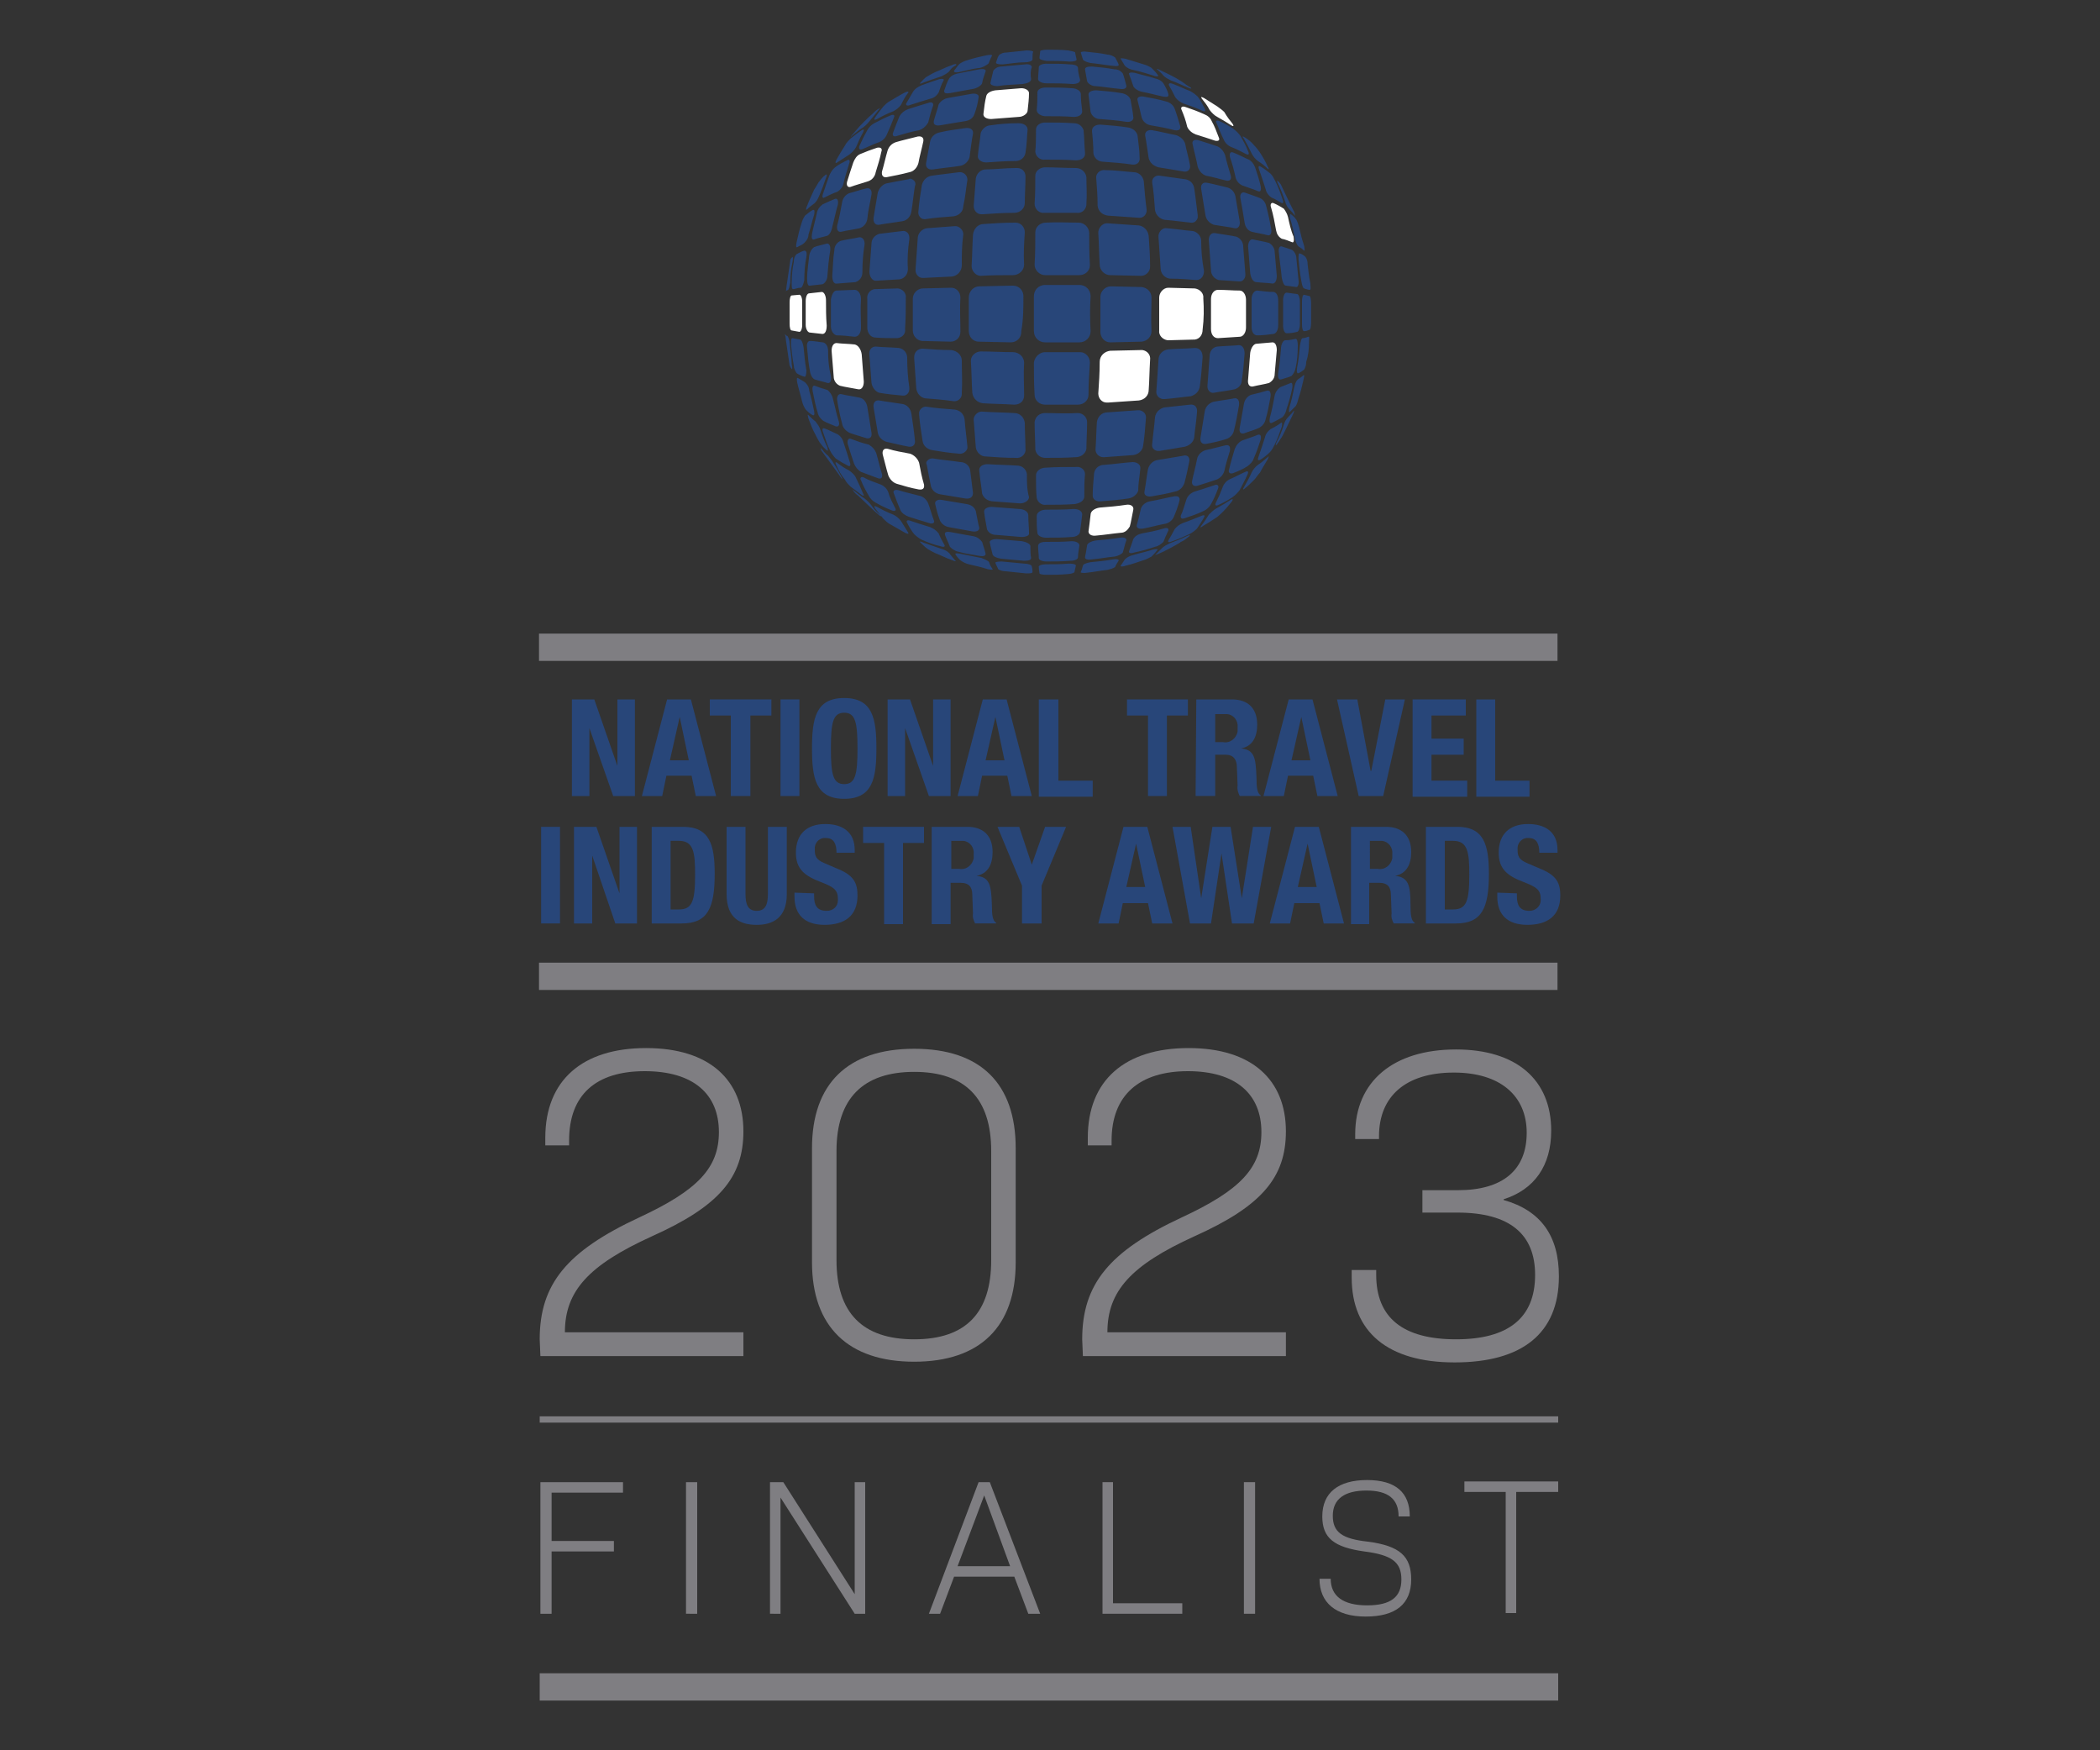<?xml version="1.0" encoding="utf-8"?>
<!-- Generator: Adobe Illustrator 24.0.1, SVG Export Plug-In . SVG Version: 6.00 Build 0)  -->
<svg version="1.1" id="Layer_1" xmlns="http://www.w3.org/2000/svg" xmlns:xlink="http://www.w3.org/1999/xlink" x="0px" y="0px"
	 viewBox="0 0 300 250" style="enable-background:new 0 0 300 250;" xml:space="preserve">
<rect x="0" y="0" width="300" height="250" fill="#333333" stroke="none"/>
<style type="text/css">
	.st0{fill:#FFFFFF;}
	.st1{fill:#284679;}
	.st2{fill:#7F7E82;}
</style>
<title>Artboard 1</title>
<path class="st0" d="M176.1,17.7c0.2,0.3,0.1,0.4-0.2,0.2l0,0c-0.6-0.4-1.3-0.8-2-1.2l0,0c-0.4-0.2-0.8-0.6-1.1-1l0,0
	c-0.3-0.6-0.7-1.1-1.1-1.6l0,0c-0.2-0.3-0.1-0.3,0.3-0.1l0,0c0.6,0.4,1.3,0.8,1.9,1.2l0,0c0.4,0.3,0.7,0.5,1,0.8l0,0
	C175.3,16.7,175.7,17.2,176.1,17.7z M173.1,17.3L173.1,17.3c-0.2-0.5-0.6-0.8-1.1-1l0,0c-0.9-0.4-1.7-0.7-2.6-1l0,0
	c-0.5-0.2-0.8,0-0.6,0.4l0,0c0.3,0.7,0.6,1.5,0.8,2.4l0,0c0.2,0.5,0.7,0.9,1.2,1.1l0,0c1,0.3,1.9,0.6,2.8,0.9l0,0
	c0.5,0.1,0.7-0.1,0.5-0.5C173.8,18.8,173.5,18,173.1,17.3z M125.9,21.7L125.9,21.7c0.2-0.5-0.1-0.7-0.6-0.6l0,0
	c-0.9,0.3-1.7,0.6-2.4,0.9l0,0c-0.5,0.2-0.8,0.7-1,1.2l0,0c-0.3,0.9-0.6,1.8-0.9,2.8l0,0c-0.1,0.5,0.1,0.8,0.5,0.7l0,0
	c0.8-0.3,1.6-0.5,2.5-0.8l0,0c0.6-0.2,1-0.7,1.1-1.3C125.4,23.6,125.7,22.7,125.9,21.7z M184,31L184,31c-0.1-0.4-0.3-0.8-0.6-1.2
	l0,0c-0.5-0.3-1-0.6-1.5-0.8l0,0c-0.3-0.1-0.5,0.2-0.3,0.7l0,0c0.3,1,0.5,2.1,0.7,3.2l0,0c0.1,0.5,0.3,0.9,0.8,1.2l0,0
	c0.5,0.1,1,0.3,1.5,0.5l0,0c0.2,0.1,0.3-0.2,0.2-0.8C184.4,32.9,184.2,31.9,184,31z M114.6,43.1L114.6,43.1c0-0.6-0.2-1-0.4-1l0,0
	l-1.1,0.1l0,0c-0.2,0-0.3,0.5-0.3,1l0,0c0,1,0,2,0,3l0,0c0,0.6,0.1,1,0.3,1l0,0l1.1,0.2l0,0c0.2,0,0.4-0.4,0.4-1
	C114.6,45.3,114.6,44.2,114.6,43.1z M118,42.9L118,42.9c0-0.7-0.3-1.2-0.6-1.2l0,0l-1.8,0.2l0,0c-0.3,0-0.5,0.5-0.5,1.1l0,0
	c0,1.2,0,2.3,0,3.4l0,0c0,0.6,0.3,1.1,0.6,1.1l0,0l1.8,0.2l0,0c0.4,0,0.6-0.5,0.6-1.2C118,45.3,118,44.1,118,42.9L118,42.9z
	 M182.4,50L182.4,50c0-0.6-0.2-1.1-0.6-1.1l0,0l-2.3,0.2l0,0c-0.4,0-0.8,0.6-0.9,1.3l0,0c-0.1,1.3-0.2,2.5-0.3,3.8l0,0
	c-0.1,0.7,0.2,1.1,0.7,1l0,0c0.8-0.2,1.6-0.3,2.3-0.5l0,0c0.5-0.3,0.8-0.7,0.8-1.3C182.2,52.3,182.3,51.2,182.4,50z M131.3,66.1
	L131.3,66.1c-0.2-0.6-0.7-1.1-1.3-1.3l0,0c-1.1-0.2-2.2-0.4-3.2-0.7l0,0c-0.5-0.1-0.8,0.2-0.7,0.8l0,0c0.3,1.1,0.5,2,0.8,3l0,0
	c0.2,0.5,0.6,1,1.2,1.2l0,0c1,0.3,2,0.6,3.1,0.8l0,0c0.6,0.1,0.9-0.1,0.8-0.7C131.7,68.2,131.5,67.2,131.3,66.1z M161.9,72.8
	L161.9,72.8c0.1-0.5-0.4-0.8-1-0.7l0,0c-1.3,0.2-2.5,0.3-3.8,0.4l0,0c-0.7,0.1-1.3,0.5-1.3,1l0,0c-0.1,0.9-0.2,1.7-0.3,2.4l0,0
	c0,0.4,0.4,0.7,1.1,0.6l0,0c1.2-0.1,2.4-0.3,3.5-0.4l0,0c0.6,0,1-0.4,1.3-0.9C161.6,74.5,161.7,73.7,161.9,72.8L161.9,72.8z
	 M171.9,42.6L171.9,42.6c0.1-0.7-0.5-1.3-1.2-1.4l0,0l-3.8-0.1l0,0c-0.7,0-1.3,0.7-1.3,1.4c0,0,0,0,0,0.1l0,0c0,1.6,0,3,0,4.6l0,0
	c-0.1,0.7,0.5,1.3,1.2,1.4c0,0,0.1,0,0.1,0l0,0l3.8-0.1l0,0c0.7-0.1,1.1-0.7,1.1-1.4C172,45.5,172,44.1,171.9,42.6L171.9,42.6z
	 M178,42.8L178,42.8c0-0.7-0.4-1.3-0.9-1.3l0,0c-1,0-2-0.1-3.1-0.1l0,0c-0.6,0-1,0.6-1,1.3l0,0c0,1.4,0,2.8,0,4.3l0,0
	c0,0.8,0.4,1.3,1,1.3l0,0l3.1-0.2l0,0c0.5,0,0.9-0.6,0.9-1.3C178,45.4,178,44.1,178,42.8L178,42.8z M123.1,50.6L123.1,50.6
	c-0.1-0.7-0.5-1.3-1-1.4l0,0c-0.9-0.1-1.8-0.1-2.6-0.2l0,0c-0.4,0-0.7,0.4-0.7,1.1l0,0c0.1,1.3,0.2,2.5,0.3,3.7l0,0
	c0,0.6,0.4,1.1,0.9,1.3l0,0c0.8,0.2,1.6,0.3,2.6,0.5l0,0c0.5,0.1,0.8-0.4,0.8-1.1C123.3,53.3,123.2,52,123.1,50.6L123.1,50.6z
	 M164.3,51.4L164.3,51.4c0.1-0.7-0.4-1.3-1.1-1.4c-0.1,0-0.2,0-0.2,0l0,0l-4.4,0.1l0,0c-0.8,0.1-1.5,0.7-1.5,1.6l0,0
	c0,1.6-0.1,3-0.2,4.5l0,0c0,0.7,0.5,1.3,1.2,1.3c0.1,0,0.1,0,0.2,0l0,0c1.5-0.1,2.9-0.2,4.4-0.3l0,0c0.8-0.1,1.4-0.7,1.4-1.5
	C164.2,54.4,164.2,53,164.3,51.4L164.3,51.4z M147,13.3L147,13.3c0-0.4-0.5-0.7-1.1-0.7l0,0c-1.3,0.1-2.4,0.2-3.7,0.3l0,0
	c-0.7,0.1-1.2,0.4-1.3,0.8l0,0c-0.2,0.8-0.3,1.6-0.4,2.5l0,0c-0.1,0.5,0.4,0.8,1.1,0.8l0,0c1.3-0.1,2.6-0.2,3.9-0.3l0,0
	c0.7,0,1.3-0.5,1.3-0.9C146.9,14.9,147,14.1,147,13.3z M131.9,20.2L131.9,20.2c0.1-0.5-0.2-0.8-0.8-0.7l0,0
	c-1.1,0.3-2.1,0.5-3.1,0.8l0,0c-0.6,0.2-1,0.6-1.2,1.2l0,0c-0.3,1-0.5,2-0.8,3l0,0c-0.1,0.6,0.2,0.9,0.7,0.8l0,0
	c1-0.2,2.1-0.4,3.2-0.7l0,0c0.6-0.1,1.1-0.6,1.3-1.3C131.4,22.2,131.7,21.2,131.9,20.2L131.9,20.2z"/>
<path class="st1" d="M135.6,10.2c-0.3,0.3-0.7,0.5-1.1,0.7l0,0c-0.9,0.3-1.8,0.6-2.6,0.9l0,0c-0.4,0.2-0.6,0.2-0.4,0l0,0
	c0.3-0.3,0.6-0.7,1-0.9l0,0c0.3-0.2,0.7-0.4,1.1-0.6l0,0c0.8-0.3,1.5-0.7,2.4-1l0,0c0.4-0.2,0.7-0.2,0.6,0l0,0
	C136,9.6,135.8,9.9,135.6,10.2z M141.7,8L141.7,8c0.1-0.2-0.2-0.2-0.8-0.1l0,0c-0.9,0.2-1.8,0.4-2.7,0.7l0,0
	c-0.4,0.1-0.8,0.3-1.1,0.5l0,0c-0.3,0.3-0.5,0.6-0.8,1l0,0c-0.1,0.2,0.2,0.3,0.7,0.2l0,0c1-0.2,1.9-0.5,3-0.6l0,0
	c0.4-0.1,0.8-0.3,1.2-0.6C141.4,8.7,141.5,8.3,141.7,8z M147.6,7.4L147.6,7.4c0-0.1-0.4-0.2-0.9-0.2l0,0c-1,0.1-2,0.2-2.9,0.3l0,0
	c-0.4,0-0.8,0.1-1.1,0.4l0,0c-0.2,0.3-0.3,0.7-0.4,1l0,0c-0.1,0.2,0.3,0.3,0.9,0.3l0,0c1.1-0.1,2.1-0.3,3.2-0.3l0,0
	c0.6,0,1.1-0.2,1.1-0.4C147.5,7.9,147.5,7.6,147.6,7.4L147.6,7.4z M153.6,7.5L153.6,7.5c0-0.1-0.5-0.2-1-0.3l0,0c-1-0.1-2-0.1-3-0.1
	l0,0c-0.5,0-1,0.1-1,0.2l0,0c0,0.3-0.1,0.6-0.1,1l0,0c0,0.2,0.4,0.3,1,0.4l0,0c1.1,0,2.2,0,3.3,0.1l0,0c0.6,0,1-0.1,1-0.3
	C153.7,8,153.6,7.7,153.6,7.5L153.6,7.5z M159.3,8.2L159.3,8.2c-0.3-0.2-0.7-0.4-1.1-0.4l0,0c-0.9-0.2-1.9-0.3-2.9-0.4l0,0
	c-0.5-0.1-0.9,0-0.9,0.1l0,0c0.1,0.3,0.2,0.7,0.3,1l0,0c0.1,0.2,0.6,0.4,1.1,0.5l0,0c1.1,0.1,2.1,0.3,3.2,0.4l0,0
	c0.6,0.1,0.9,0,0.8-0.2C159.7,8.9,159.5,8.6,159.3,8.2L159.3,8.2z M164.5,9.7L164.5,9.7c-0.3-0.2-0.7-0.4-1.1-0.5l0,0
	c-0.9-0.3-1.7-0.5-2.6-0.8l0,0c-0.5-0.1-0.8-0.1-0.7,0l0,0c0.2,0.3,0.4,0.7,0.6,1l0,0c0.3,0.3,0.7,0.5,1.2,0.6l0,0
	c1,0.2,1.9,0.5,2.9,0.8l0,0c0.5,0.2,0.8,0.1,0.6-0.1C165.1,10.3,164.8,10,164.5,9.7L164.5,9.7z M168.9,11.7L168.9,11.7
	c-0.2-0.1-0.6-0.4-1-0.6l0,0c-0.7-0.4-1.4-0.7-2.2-1.1l0,0c-0.4-0.2-0.6-0.2-0.4-0.1l0,0c0.3,0.3,0.7,0.6,0.9,0.9l0,0
	c0.3,0.3,0.7,0.5,1.1,0.7l0,0c0.9,0.3,1.6,0.7,2.4,1l0,0c0.4,0.2,0.6,0.2,0.4,0C169.7,12.3,169.3,12,168.9,11.7L168.9,11.7z
	 M125.6,15.6L125.6,15.6c0.2-0.2,0.2-0.2-0.2,0l0,0c-0.3,0.2-0.5,0.4-0.8,0.7l0,0c-0.3,0.2-2,1.9-2.2,2.2l0,0
	c-0.2,0.2-0.4,0.5-0.7,0.8l0,0c-0.2,0.3-0.2,0.4,0,0.1l0,0c0.5-0.4,1.1-0.9,1.6-1.2l0,0c0.4-0.3,0.7-0.6,1-1
	C124.8,16.6,125.2,16.1,125.6,15.6L125.6,15.6z M129.7,13.3L129.7,13.3c0.2-0.2,0-0.3-0.4-0.1l0,0c-0.8,0.4-1.4,0.8-2.1,1.2l0,0
	c-0.4,0.2-0.7,0.5-1,0.8l0,0c-0.4,0.5-0.8,1-1.2,1.6l0,0c-0.2,0.3-0.1,0.4,0.3,0.2l0,0c0.7-0.4,1.5-0.8,2.3-1.1l0,0
	c0.4-0.2,0.8-0.5,1.1-0.9C129,14.4,129.3,13.8,129.7,13.3L129.7,13.3z M134.8,11.5L134.8,11.5c0.1-0.2-0.1-0.3-0.6-0.2l0,0
	c-0.9,0.3-1.8,0.6-2.6,0.9l0,0c-0.4,0.2-0.8,0.4-1.1,0.8l0,0c-0.3,0.5-0.6,1-1,1.7l0,0c-0.2,0.3,0.1,0.5,0.5,0.3l0,0
	c0.9-0.3,1.9-0.6,2.9-0.9l0,0c0.5-0.1,0.9-0.4,1.2-0.9C134.3,12.6,134.5,12,134.8,11.5L134.8,11.5z M140.8,10.2L140.8,10.2
	c0.1-0.3-0.3-0.4-0.9-0.3l0,0c-1.1,0.2-2.1,0.4-3.1,0.6l0,0c-0.5,0.1-0.9,0.3-1.2,0.7l0,0c-0.3,0.5-0.5,1.1-0.7,1.7l0,0
	c-0.1,0.4,0.2,0.5,0.8,0.4l0,0c1.1-0.2,2.2-0.4,3.3-0.6l0,0c0.6-0.1,1.2-0.5,1.3-0.8C140.4,11.3,140.6,10.8,140.8,10.2L140.8,10.2z
	 M147.4,9.6L147.4,9.6c0-0.3-0.4-0.5-1-0.4l0,0c-1.1,0.1-2.2,0.2-3.3,0.3l0,0c-0.5,0-0.9,0.2-1.2,0.6l0,0l-0.4,1.7l0,0
	c-0.1,0.3,0.4,0.5,1,0.5l0,0c1.2-0.2,2.4-0.2,3.6-0.3l0,0c0.7-0.1,1.2-0.3,1.2-0.7C147.2,10.7,147.2,10.1,147.4,9.6L147.4,9.6z
	 M154,9.7L154,9.7c0-0.3-0.5-0.5-1.1-0.5l0,0c-1.1-0.1-2.2-0.1-3.4-0.1l0,0c-0.6,0-1.1,0.2-1.1,0.5l0,0c0,0.5-0.1,1.1-0.1,1.7l0,0
	c0,0.3,0.5,0.6,1.2,0.6l0,0c1.2,0,2.4,0,3.7,0.1l0,0c0.7,0,1.1-0.2,1.1-0.6C154.1,10.7,154,10.2,154,9.7L154,9.7z M160.4,10.5
	L160.4,10.5c-0.3-0.4-0.7-0.6-1.2-0.6l0,0c-1.1-0.2-2.1-0.3-3.2-0.4l0,0c-0.6,0-1,0.1-1,0.4l0,0c0.1,0.5,0.2,1.1,0.3,1.7l0,0
	c0.1,0.3,0.6,0.7,1.2,0.7l0,0c1.2,0.1,2.4,0.3,3.5,0.4l0,0c0.6,0.1,1-0.1,0.9-0.5C160.7,11.5,160.6,11,160.4,10.5L160.4,10.5z
	 M166.2,11.9L166.2,11.9c-0.3-0.4-0.7-0.6-1.2-0.7l0,0c-0.9-0.3-1.9-0.5-2.9-0.8l0,0c-0.6-0.1-0.9,0-0.8,0.2l0,0
	c0.2,0.5,0.4,1.1,0.6,1.7l0,0c0.1,0.3,0.7,0.7,1.2,0.8l0,0c1.1,0.2,2.1,0.5,3.1,0.7l0,0c0.6,0.1,0.8,0,0.7-0.4
	C166.8,13,166.5,12.4,166.2,11.9L166.2,11.9z M171.1,13.8L171.1,13.8c-0.3-0.3-0.7-0.6-1.1-0.8l0,0c-0.8-0.3-1.6-0.7-2.4-1l0,0
	c-0.5-0.2-0.7-0.1-0.6,0.2l0,0c0.3,0.5,0.6,1.1,0.9,1.7l0,0c0.3,0.4,0.7,0.7,1.2,0.9l0,0c0.9,0.3,1.8,0.6,2.6,1l0,0
	c0.4,0.2,0.6,0.1,0.4-0.3C171.8,14.9,171.5,14.3,171.1,13.8L171.1,13.8z M123.3,18.9L123.3,18.9c0.2-0.4,0.1-0.5-0.2-0.3l0,0
	c-0.6,0.4-1.1,0.8-1.6,1.2l0,0c-0.3,0.3-0.6,0.6-0.8,1l0,0c-0.4,0.6-0.8,1.3-1.2,2l0,0c-0.2,0.4-0.2,0.6,0.1,0.4l0,0
	c0.6-0.4,1.1-0.7,1.7-1.1l0,0c0.4-0.3,0.8-0.7,1-1.1C122.6,20.3,122.9,19.6,123.3,18.9z M127.7,16.8L127.7,16.8
	c0.2-0.4-0.1-0.5-0.5-0.3l0,0c-0.8,0.3-1.5,0.7-2.3,1.1l0,0c-0.4,0.2-0.8,0.6-1,1l0,0c-0.4,0.7-0.8,1.5-1.1,2.2l0,0
	c-0.2,0.4,0,0.7,0.4,0.5l0,0c0.8-0.3,1.5-0.7,2.4-1l0,0c0.5-0.2,0.9-0.6,1.1-1.1C127.1,18.3,127.4,17.6,127.7,16.8z M133.3,15.1
	L133.3,15.1c0.1-0.4-0.2-0.6-0.7-0.4l0,0c-1,0.3-2,0.6-2.9,0.9l0,0c-0.5,0.2-0.9,0.5-1.2,1l0,0c-0.3,0.7-0.6,1.5-0.9,2.3l0,0
	c-0.2,0.5,0.1,0.7,0.6,0.5l0,0c1-0.3,2-0.6,3.1-0.8l0,0c0.6-0.2,1-0.6,1.3-1.1C132.8,16.7,133,15.9,133.3,15.1L133.3,15.1z
	 M139.8,13.9L139.8,13.9c0.1-0.4-0.4-0.6-1-0.5l0,0c-1.2,0.2-2.3,0.4-3.4,0.6l0,0c-0.5,0.1-1,0.4-1.3,0.9l0,0
	c-0.2,0.8-0.5,1.6-0.7,2.4l0,0c-0.1,0.5,0.3,0.7,0.9,0.6l0,0c1.2-0.2,2.3-0.4,3.6-0.6l0,0c0.6-0.1,1.1-0.4,1.3-1
	C139.5,15.5,139.7,14.7,139.8,13.9L139.8,13.9z M154.4,13.4L154.4,13.4c0-0.4-0.6-0.8-1.3-0.8l0,0c-1.3-0.1-2.5-0.1-3.7-0.1l0,0
	c-0.7,0-1.2,0.3-1.2,0.7l0,0c0,0.8,0,1.6-0.1,2.5l0,0c0,0.5,0.6,0.9,1.3,0.9l0,0c1.4,0,2.7,0,4,0.1l0,0c0.7,0,1.2-0.3,1.2-0.8
	C154.5,15,154.4,14.2,154.4,13.4z M161.5,14.2L161.5,14.2c-0.2-0.5-0.7-0.8-1.3-0.9l0,0c-1.2-0.2-2.3-0.3-3.6-0.4l0,0
	c-0.6,0-1.1,0.2-1.1,0.6l0,0c0.1,0.8,0.2,1.6,0.3,2.5l0,0c0.2,0.6,0.7,1,1.3,1l0,0c1.3,0.1,2.6,0.2,3.8,0.4l0,0
	c0.7,0.1,1.1-0.3,1-0.7C161.8,15.7,161.6,14.9,161.5,14.2L161.5,14.2z M167.8,15.5L167.8,15.5c-0.2-0.5-0.7-0.9-1.2-1l0,0
	c-1-0.3-2.1-0.5-3.2-0.7l0,0c-0.6-0.1-1,0.1-0.9,0.5l0,0c0.2,0.8,0.4,1.6,0.6,2.5l0,0c0.2,0.6,0.7,1,1.3,1.1l0,0
	c1.2,0.2,2.3,0.4,3.4,0.7l0,0c0.6,0.1,0.9-0.1,0.8-0.6C168.3,17,168.1,16.3,167.8,15.5L167.8,15.5z M177.2,19.4L177.2,19.4
	c-0.3-0.4-0.6-0.7-1-1l0,0c-0.6-0.4-1.3-0.8-2-1.1l0,0c-0.4-0.2-0.6,0-0.4,0.3l0,0c0.3,0.7,0.6,1.5,1,2.3l0,0
	c0.2,0.5,0.6,0.9,1.1,1.1l0,0c0.8,0.3,1.5,0.7,2.1,1l0,0c0.4,0.2,0.5,0,0.3-0.4C178,20.8,177.6,20.1,177.2,19.4z M180,21.8L180,21.8
	c-0.2-0.3-0.5-0.7-0.8-1l0,0c-0.4-0.5-0.9-0.9-1.4-1.2l0,0c-0.3-0.2-0.4-0.1-0.1,0.2l0,0c0.4,0.7,0.7,1.3,1.1,2.1l0,0
	c0.2,0.4,0.5,0.8,0.9,1.1l0,0c0.5,0.3,1,0.7,1.4,1.1l0,0c0.2,0.2,0.2,0,0-0.3C180.8,23.1,180.4,22.4,180,21.8z M118,25.4L118,25.4
	c0.2-0.4,0.1-0.6-0.1-0.4l0,0c-0.4,0.3-0.7,0.7-1,1.1l0,0c-0.1,0.2-0.4,0.7-0.6,1l0,0c-0.3,0.7-0.7,1.5-1,2.3l0,0
	c-0.2,0.4-0.2,0.7,0,0.5l0,0c0.3-0.3,0.7-0.6,1.1-0.9l0,0c0.3-0.3,0.5-0.7,0.7-1.2C117.4,27.1,117.7,26.3,118,25.4z M121.3,23.4
	L121.3,23.4c0.2-0.5,0-0.7-0.3-0.5l0,0c-0.6,0.3-1.2,0.6-1.7,1l0,0c-0.4,0.3-0.6,0.7-0.8,1.1l0,0c-0.3,0.8-0.6,1.7-0.9,2.6l0,0
	c-0.2,0.5-0.1,0.8,0.2,0.6l0,0c0.6-0.3,1.2-0.6,1.8-0.8l0,0c0.5-0.3,0.8-0.7,0.9-1.2C120.7,25.3,121,24.4,121.3,23.4L121.3,23.4z
	 M139,19.1L139,19.1c0.1-0.6-0.4-0.9-1.1-0.8l0,0c-1.3,0.2-2.4,0.3-3.6,0.6l0,0c-0.6,0.1-1.2,0.5-1.4,1.2l0,0
	c-0.2,1-0.4,2.1-0.6,3.2l0,0c-0.1,0.6,0.3,1,1,0.9l0,0c1.3-0.2,2.5-0.3,3.8-0.5l0,0c0.7-0.1,1.2-0.6,1.4-1.2
	C138.7,21.1,138.8,20.1,139,19.1z M146.8,18.5L146.8,18.5c0-0.5-0.5-0.9-1.3-0.9l0,0c-1.4,0-2.7,0.1-4,0.3l0,0
	c-0.6,0-1.2,0.5-1.4,1.1l0,0c-0.1,1-0.3,2.1-0.4,3.2l0,0c-0.1,0.6,0.5,1,1.2,1l0,0c1.4-0.1,2.8-0.2,4.2-0.2l0,0
	c0.7,0,1.3-0.5,1.4-1.2C146.7,20.6,146.7,19.5,146.8,18.5L146.8,18.5z M154.8,18.6L154.8,18.6c-0.2-0.6-0.7-1-1.4-1l0,0
	c-1.4-0.1-2.7-0.1-4.1-0.1l0,0c-0.7,0-1.3,0.4-1.3,1l0,0c0,1,0,2.1-0.1,3.2l0,0c0.1,0.7,0.7,1.2,1.4,1.1c0,0,0,0,0,0l0,0
	c1.5,0,2.9,0,4.4,0.1l0,0c0.8,0,1.4-0.4,1.3-1.1C154.9,20.7,154.9,19.6,154.8,18.6L154.8,18.6z M162.5,19.3L162.5,19.3
	c-0.2-0.6-0.7-1-1.4-1.1l0,0c-1.3-0.2-2.6-0.3-3.9-0.4l0,0c-0.7,0-1.2,0.3-1.2,0.9l0,0c0.1,1,0.2,2.1,0.2,3.2l0,0
	c0.1,0.7,0.7,1.2,1.4,1.2l0,0c1.4,0.1,2.8,0.2,4.1,0.4l0,0c0.7,0.1,1.2-0.3,1.1-1C162.8,21.4,162.6,20.3,162.5,19.3L162.5,19.3z
	 M169.3,20.5L169.3,20.5c-0.2-0.6-0.7-1-1.3-1.2l0,0c-1.1-0.2-2.2-0.5-3.4-0.7l0,0c-0.6-0.1-1.1,0.2-1,0.8l0,0c0.2,1,0.3,2,0.5,3.2
	l0,0c0.2,0.7,0.7,1.1,1.4,1.3l0,0c1.3,0.2,2.4,0.4,3.6,0.6l0,0c0.6,0.1,1-0.3,0.9-0.9C169.8,22.5,169.5,21.5,169.3,20.5L169.3,20.5z
	 M175,22.1L175,22.1c-0.2-0.5-0.6-1-1.1-1.2l0,0c-0.9-0.3-1.8-0.6-2.8-0.9l0,0c-0.5-0.1-0.9,0.1-0.7,0.7l0,0c0.2,1,0.5,2,0.7,3.1
	l0,0c0.2,0.6,0.6,1.1,1.2,1.3l0,0c1.1,0.2,2,0.5,2.9,0.7l0,0c0.5,0.1,0.8-0.2,0.6-0.8C175.5,24,175.2,23,175,22.1L175,22.1z
	 M179.3,23.9L179.3,23.9c-0.2-0.5-0.5-0.9-0.9-1.1l0,0c-0.7-0.3-1.4-0.7-2.2-1l0,0c-0.4-0.2-0.6,0.1-0.5,0.6l0,0
	c0.3,0.9,0.6,1.9,0.8,2.9l0,0c0.1,0.5,0.5,1,1,1.2l0,0c0.8,0.3,1.5,0.5,2.2,0.8l0,0c0.4,0.2,0.5-0.2,0.4-0.7
	C179.9,25.7,179.6,24.8,179.3,23.9L179.3,23.9z M182.2,25.9L182.2,25.9c-0.2-0.4-0.4-0.8-0.7-1.1l0,0c-0.5-0.4-0.9-0.7-1.4-1l0,0
	c-0.3-0.2-0.4,0-0.2,0.5l0,0c0.3,0.9,0.6,1.7,0.9,2.7l0,0c0.1,0.5,0.4,0.9,0.8,1.2l0,0c0.5,0.2,1,0.5,1.5,0.8l0,0
	c0.2,0.1,0.3-0.1,0.1-0.6C182.9,27.5,182.6,26.7,182.2,25.9L182.2,25.9z M183,26.4L183,26.4c-0.1-0.2-0.3-0.4-0.4-0.5l0,0
	c-0.2-0.2-0.2,0,0,0.4l0,0c0.4,0.8,0.7,1.6,1,2.5l0,0c0.1,0.4,0.3,0.8,0.6,1.1l0,0c0.3,0.3,0.5,0.5,0.8,0.9l0,0c0.1,0.2,0,0-0.1-0.5
	C184.4,29.4,183.1,26.6,183,26.4L183,26.4z M116.3,30.7L116.3,30.7c0.1-0.5,0.1-0.8-0.2-0.7l0,0c-0.4,0.2-0.7,0.5-1.1,0.8l0,0
	c-0.2,0.3-0.4,0.7-0.5,1.1l0,0c-0.3,0.9-0.5,1.8-0.7,2.7l0,0c-0.1,0.5-0.1,0.8,0.1,0.7l0,0c0.3-0.2,0.7-0.3,1-0.6l0,0
	c0.3-0.3,0.6-0.7,0.6-1.2C115.8,32.6,116,31.6,116.3,30.7L116.3,30.7z M119.7,29.2L119.7,29.2c0.1-0.6-0.1-0.9-0.4-0.8l0,0
	c-0.7,0.3-1.2,0.5-1.8,0.8l0,0c-0.4,0.3-0.7,0.7-0.8,1.2l0,0c-0.2,1-0.5,2-0.7,3l0,0c-0.1,0.6,0,0.9,0.3,0.8l0,0
	c0.5-0.2,1.1-0.3,1.8-0.5l0,0c0.4-0.1,0.7-0.7,0.8-1.3C119.2,31.3,119.4,30.2,119.7,29.2L119.7,29.2z M124.5,27.8L124.5,27.8
	c0.1-0.6-0.2-1-0.7-0.9l0,0c-0.9,0.2-1.7,0.5-2.5,0.7l0,0c-0.5,0.2-0.9,0.7-1,1.3l0,0c-0.2,1.1-0.4,2.2-0.7,3.3l0,0
	c-0.1,0.6,0.1,1,0.6,0.9l0,0c0.8-0.2,1.7-0.3,2.6-0.5l0,0c0.6-0.2,1-0.7,1.1-1.3C124,30.1,124.3,29,124.5,27.8L124.5,27.8z
	 M130.7,26.6L130.7,26.6c0.2-0.4,0-0.8-0.4-1c-0.2-0.1-0.3-0.1-0.5,0l0,0c-1.1,0.2-2.2,0.4-3.2,0.6l0,0c-0.6,0.2-1,0.7-1.2,1.3l0,0
	c-0.2,1.2-0.4,2.3-0.6,3.6l0,0c-0.1,0.7,0.3,1.1,0.8,1l0,0c1.1-0.2,2.1-0.3,3.3-0.5l0,0c0.7-0.1,1.2-0.7,1.3-1.4
	C130.4,29,130.5,27.8,130.7,26.6L130.7,26.6z M138.2,25.7L138.2,25.7c0-0.6-0.4-1-0.9-1.1c-0.1,0-0.2,0-0.3,0l0,0
	c-1.4,0.2-2.6,0.3-3.9,0.5l0,0c-0.7,0.1-1.2,0.6-1.4,1.3l0,0c-0.2,1.2-0.4,2.5-0.5,3.8l0,0c-0.1,0.5,0.3,1.1,0.8,1.1
	c0.1,0,0.2,0,0.2,0l0,0c1.3-0.2,2.6-0.3,4-0.4l0,0c0.8-0.1,1.4-0.7,1.4-1.4C137.9,28.2,138,26.9,138.2,25.7L138.2,25.7z M146.5,25.2
	L146.5,25.2c0-0.7-0.5-1.2-1.2-1.2c-0.1,0-0.1,0-0.2,0l0,0c-1.5,0-2.9,0.2-4.3,0.2l0,0c-0.7,0-1.3,0.6-1.4,1.3l0,0
	c-0.1,1.3-0.2,2.5-0.3,3.9l0,0c0,0.6,0.4,1.2,1.1,1.2c0.1,0,0.1,0,0.2,0l0,0c1.5-0.1,2.9-0.2,4.5-0.2l0,0c0.8,0,1.5-0.6,1.5-1.4
	C146.4,27.8,146.5,26.5,146.5,25.2L146.5,25.2z M155.2,25.3L155.2,25.3c-0.1-0.7-0.7-1.3-1.5-1.3l0,0c-1.5,0-2.9-0.1-4.4-0.1l0,0
	c-0.7,0-1.4,0.5-1.4,1.2l0,0c0,1.3,0,2.6-0.1,4l0,0c0,0.8,0.7,1.4,1.4,1.3c0,0,0,0,0,0l0,0c1.6,0,3.1,0,4.6,0l0,0
	c0.7,0.1,1.3-0.4,1.4-1.1c0-0.1,0-0.1,0-0.2C155.3,27.8,155.2,26.5,155.2,25.3L155.2,25.3z M163.4,25.9L163.4,25.9
	c-0.1-0.7-0.7-1.3-1.4-1.3l0,0c-1.4-0.1-2.7-0.3-4.1-0.3l0,0c-0.6-0.1-1.2,0.3-1.3,0.9c0,0.1,0,0.1,0,0.2l0,0c0.1,1.3,0.2,2.5,0.2,4
	l0,0c0.1,0.8,0.7,1.3,1.5,1.4l0,0c1.5,0.1,2.9,0.2,4.3,0.3l0,0c0.6,0.1,1.1-0.3,1.2-0.9c0-0.1,0-0.2,0-0.3
	C163.6,28.4,163.5,27.1,163.4,25.9L163.4,25.9z M170.6,26.9L170.6,26.9c-0.1-0.7-0.6-1.2-1.3-1.3l0,0l-3.6-0.5l0,0
	c-0.5-0.1-1,0.2-1.1,0.7c0,0.1,0,0.2,0,0.3l0,0c0.2,1.2,0.3,2.5,0.4,3.9l0,0c0.1,0.7,0.7,1.3,1.4,1.4l0,0c1.3,0.1,2.6,0.3,3.7,0.4
	l0,0c0.5,0.1,0.9-0.3,1-0.7c0-0.1,0-0.3,0-0.4C170.9,29.3,170.8,28.1,170.6,26.9L170.6,26.9z M176.5,28.1L176.5,28.1
	c-0.1-0.6-0.5-1.1-1.1-1.3l0,0c-0.9-0.2-1.9-0.5-3-0.7l0,0c-0.6-0.1-0.9,0.3-0.8,0.9l0,0c0.2,1.2,0.4,2.4,0.6,3.7l0,0
	c0.1,0.7,0.6,1.2,1.2,1.4l0,0c1.1,0.2,2.1,0.3,3,0.5l0,0c0.5,0.1,0.8-0.4,0.7-1C176.9,30.4,176.7,29.3,176.5,28.1L176.5,28.1z
	 M180.9,29.5L180.9,29.5c-0.1-0.5-0.4-1-0.9-1.2l0,0c-0.7-0.3-1.4-0.5-2.2-0.8l0,0c-0.4-0.1-0.7,0.2-0.6,0.8l0,0
	c0.2,1.1,0.4,2.2,0.6,3.5l0,0c0.1,0.6,0.4,1.1,1,1.3l0,0c0.8,0.2,1.6,0.3,2.3,0.5l0,0c0.4,0.1,0.6-0.3,0.5-0.9
	C181.4,31.6,181.2,30.6,180.9,29.5L180.9,29.5z M185.6,32.5L185.6,32.5c-0.1-0.4-0.2-0.7-0.4-1.1l0,0c-0.2-0.3-0.5-0.6-0.8-0.8l0,0
	c-0.1-0.1-0.2,0.1-0.1,0.6l0,0c0.3,0.9,0.5,1.9,0.7,2.9l0,0c0.1,0.4,0.2,0.8,0.5,1.1l0,0c0.3,0.2,0.5,0.3,0.8,0.6l0,0
	c0.1,0.1,0.1-0.2,0-0.7C186,34.2,185.8,33.4,185.6,32.5L185.6,32.5z M113.2,37.5L113.2,37.5c0.1-0.5,0.1-0.8,0-0.8l0,0
	c-0.1,0.1-0.3,0.3-0.3,0.5l0,0c0,0.1-0.6,4-0.6,4.2l0,0v0.2l0,0c0,0.1-0.1,0,0,0l0,0c0-0.1,0.1-0.1,0.3-0.2l0,0
	c0.2-0.3,0.2-0.7,0.3-1C112.9,39.4,113,38.4,113.2,37.5L113.2,37.5z M115.2,36.7L115.2,36.7c0.1-0.6,0-0.9-0.3-0.9l0,0
	c-0.4,0.1-0.7,0.3-1.1,0.5l0,0c-0.3,0.3-0.4,0.7-0.4,1.1l0,0c-0.2,1-0.3,1.9-0.3,3l0,0c0,0.5,0,0.9,0.2,0.9l0,0
	c0.3,0,0.6-0.2,1.1-0.2l0,0c0.2,0,0.4-0.6,0.5-1.1C114.9,38.8,115,37.7,115.2,36.7L115.2,36.7z M118.6,35.8L118.6,35.8
	c0.1-0.7-0.2-1.1-0.5-1l0,0c-0.7,0.2-1.3,0.3-1.8,0.5l0,0c-0.4,0.3-0.6,0.7-0.7,1.2l0,0c-0.1,1.1-0.3,2.2-0.3,3.3l0,0
	c0,0.6,0.1,1.1,0.4,1l0,0l1.8-0.2l0,0c0.3-0.1,0.7-0.6,0.7-1.2C118.3,38.1,118.4,37,118.6,35.8L118.6,35.8z M123.5,35L123.5,35
	c0.1-0.7-0.3-1.2-0.8-1.1l0,0c-0.9,0.2-1.8,0.3-2.6,0.5l0,0c-0.5,0.2-0.9,0.7-0.9,1.3l0,0c-0.2,1.2-0.2,2.4-0.3,3.7l0,0
	c0,0.7,0.2,1.2,0.7,1.1l0,0l2.6-0.2l0,0c0.6-0.2,1-0.7,1-1.4C123.2,37.5,123.3,36.2,123.5,35L123.5,35z M129.9,34.2L129.9,34.2
	c0.1-0.8-0.4-1.3-1-1.2l0,0l-3.3,0.4l0,0c-0.6,0.2-1.1,0.7-1.1,1.4l0,0c-0.1,1.3-0.2,2.6-0.3,4l0,0c0,0.7,0.4,1.3,0.9,1.3l0,0
	l3.4-0.2l0,0c0.7-0.1,1.2-0.7,1.2-1.5C129.6,37,129.7,35.6,129.9,34.2L129.9,34.2z M137.6,33.6L137.6,33.6c0.1-0.6-0.4-1.2-1-1.3
	c-0.1,0-0.2,0-0.2,0l0,0c-1.4,0.1-2.7,0.2-4,0.3l0,0c-0.7,0.1-1.3,0.7-1.3,1.5l0,0c-0.1,1.4-0.2,2.8-0.3,4.3l0,0
	c-0.1,0.7,0.4,1.3,1,1.3c0,0,0.1,0,0.1,0l0,0l4.1-0.2l0,0c0.8-0.1,1.4-0.8,1.4-1.6C137.4,36.5,137.4,35,137.6,33.6L137.6,33.6z
	 M146.4,33.2L146.4,33.2c0-0.8-0.6-1.4-1.3-1.4c0,0-0.1,0-0.1,0l0,0c-1.6,0-3.1,0.1-4.5,0.2l0,0c-0.8,0-1.4,0.7-1.5,1.5l0,0
	c-0.1,1.5-0.1,3-0.2,4.5l0,0c0,0.7,0.6,1.4,1.3,1.4l0,0c1.5-0.1,3.1-0.1,4.6-0.1l0,0c0.9,0,1.6-0.7,1.6-1.5
	C146.2,36.2,146.3,34.7,146.4,33.2L146.4,33.2z M155.6,33.3L155.6,33.3c0-0.8-0.7-1.5-1.5-1.5c0,0,0,0,0,0l0,0c-1.6,0-3.1-0.1-4.7,0
	l0,0c-0.8,0-1.5,0.6-1.5,1.4c0,0,0,0,0,0l0,0c0,1.5,0,3-0.1,4.6l0,0c0,0.8,0.7,1.5,1.5,1.5c0,0,0,0,0,0l0,0c1.7,0,3.3,0,4.9,0l0,0
	c0.8,0,1.5-0.6,1.5-1.4c0,0,0-0.1,0-0.1C155.6,36.2,155.6,34.7,155.6,33.3L155.6,33.3z M164.1,33.7L164.1,33.7
	c-0.1-0.8-0.7-1.4-1.4-1.5l0,0c-1.4-0.1-2.8-0.2-4.4-0.3l0,0c-0.7-0.1-1.3,0.5-1.4,1.2c0,0.1,0,0.1,0,0.2l0,0c0.1,1.5,0.1,3,0.2,4.5
	l0,0c0,0.8,0.7,1.5,1.5,1.5l0,0l4.4,0.1l0,0c0.7,0,1.3-0.6,1.3-1.3c0,0,0-0.1,0-0.1C164.3,36.6,164.2,35.2,164.1,33.7L164.1,33.7z
	 M171.6,34.4L171.6,34.4c0-0.7-0.6-1.3-1.2-1.4l0,0c-1.2-0.1-2.4-0.3-3.7-0.4l0,0c-0.6-0.1-1.1,0.4-1.2,1c0,0.1,0,0.2,0,0.3l0,0
	c0.1,1.4,0.2,2.9,0.3,4.4l0,0c0,0.8,0.6,1.4,1.3,1.5l0,0c1.4,0,2.6,0.1,3.8,0.2l0,0c0.7,0,1.1-0.6,1.1-1.3
	C171.7,37.1,171.6,35.7,171.6,34.4L171.6,34.4z M177.6,35.2L177.6,35.2c0-0.6-0.4-1.2-1-1.4l0,0c-0.9-0.2-1.9-0.3-3-0.5l0,0
	c-0.6-0.1-1,0.4-0.9,1.2l0,0c0.1,1.4,0.2,2.7,0.3,4.1l0,0c0,0.6,0.4,1.2,1.1,1.4l0,0l3,0.2l0,0c0.5,0,0.9-0.5,0.8-1.2
	C177.8,37.7,177.7,36.4,177.6,35.2L177.6,35.2z M182.1,36L182.1,36c0-0.5-0.3-1-0.8-1.3l0,0c-0.7-0.2-1.4-0.3-2.3-0.5l0,0
	c-0.4-0.1-0.7,0.4-0.7,1l0,0c0.1,1.3,0.2,2.5,0.3,3.8l0,0c0.1,0.7,0.4,1.3,0.9,1.3l0,0c0.8,0.1,1.6,0.1,2.3,0.2l0,0
	c0.4,0,0.6-0.5,0.6-1.1C182.3,38.3,182.2,37.1,182.1,36L182.1,36z M185.2,36.9L185.2,36.9c0-0.4-0.2-0.9-0.6-1.2l0,0
	c-0.5-0.2-0.9-0.3-1.5-0.5l0,0c-0.3-0.1-0.5,0.3-0.4,0.9l0,0c0.1,1.2,0.3,2.3,0.4,3.5l0,0c0.1,0.6,0.3,1.2,0.6,1.2l0,0l1.5,0.2l0,0
	c0.2,0,0.4-0.4,0.3-1C185.4,38.9,185.3,37.9,185.2,36.9L185.2,36.9z M186.8,37.7L186.8,37.7c0-0.4-0.1-0.7-0.3-1l0,0
	c-0.2-0.2-0.5-0.4-0.8-0.5l0,0c-0.2-0.1-0.2,0.3-0.2,0.8l0,0c0.1,1,0.2,2.1,0.4,3.1l0,0c0.1,0.6,0.2,1,0.4,1.1l0,0
	c0.3,0.1,0.6,0.2,0.8,0.2s0.1-0.3,0.1-0.9C187,39.6,186.9,38.6,186.8,37.7L186.8,37.7z M123,42.7L123,42.7c0-0.7-0.4-1.3-0.9-1.3
	l0,0l-2.6,0.1l0,0c-0.4,0-0.7,0.6-0.8,1.3l0,0c0,1.3,0,2.5,0,3.8l0,0c0,0.7,0.4,1.2,0.8,1.3l0,0c0.8,0,1.7,0.1,2.6,0.2l0,0
	c0.5,0,0.9-0.5,0.9-1.3C123,45.4,122.9,44.1,123,42.7L123,42.7z M129.4,42.6L129.4,42.6c0.1-0.7-0.4-1.3-1.1-1.4c0,0,0,0-0.1,0l0,0
	l-3.3,0.1l0,0c-0.6,0.1-1.1,0.7-1,1.4l0,0c0,1.4,0,2.7,0,4.1l0,0c0,0.7,0.4,1.3,1,1.4l0,0c1.1,0.1,2.2,0.1,3.3,0.1l0,0
	c0.7-0.1,1.2-0.6,1.1-1.3c0,0,0,0,0-0.1C129.4,45.5,129.4,44.1,129.4,42.6L129.4,42.6z M137.2,42.5L137.2,42.5
	c0-0.8-0.6-1.4-1.3-1.4c0,0,0,0-0.1,0l0,0l-4.1,0.1l0,0c-0.7,0.1-1.3,0.7-1.3,1.5l0,0c0,1.5,0,3,0,4.5l0,0c0,0.7,0.5,1.4,1.3,1.5
	l0,0l4.1,0.1l0,0c0.8,0,1.4-0.6,1.4-1.4c0,0,0-0.1,0-0.1C137.2,45.6,137.1,44,137.2,42.5L137.2,42.5z M146.2,42.3L146.2,42.3
	c0-0.8-0.6-1.5-1.5-1.5c0,0,0,0-0.1,0l0,0l-4.7,0.1l0,0c-0.8,0-1.5,0.7-1.5,1.6l0,0c0,1.6,0,3.2,0,4.8l0,0c0,0.8,0.6,1.5,1.4,1.5
	l0,0l4.6,0.1l0,0c0.8,0,1.5-0.6,1.5-1.5c0,0,0,0,0-0.1C146.2,45.6,146.2,44,146.2,42.3L146.2,42.3z M155.8,42.3L155.8,42.3
	c0-0.9-0.7-1.6-1.6-1.6l0,0c-1.6,0-3.2,0-4.9,0l0,0c-0.9,0-1.6,0.7-1.6,1.6l0,0c0,1.7,0,3.3,0,5l0,0c0,0.9,0.7,1.6,1.6,1.6
	c0,0,0,0,0,0l0,0c1.7,0,3.3,0,4.9,0l0,0c0.9,0,1.6-0.7,1.6-1.6C155.7,45.6,155.7,44,155.8,42.3L155.8,42.3z M164.5,42.5L164.5,42.5
	c0-0.8-0.6-1.4-1.4-1.5l0,0l-4.4-0.1l0,0c-0.8,0-1.5,0.7-1.5,1.5c0,0,0,0,0,0.1l0,0c0,1.7,0,3.2,0,4.9l0,0c0,0.8,0.6,1.5,1.4,1.5
	c0,0,0,0,0.1,0l0,0l4.4-0.1l0,0c0.8-0.1,1.4-0.7,1.4-1.5C164.4,45.5,164.5,44,164.5,42.5L164.5,42.5z M182.6,42.9L182.6,42.9
	c0-0.7-0.3-1.2-0.7-1.2l0,0c-0.7,0-1.4-0.1-2.3-0.2l0,0c-0.4,0-0.8,0.5-0.8,1.2l0,0c0,1.3,0,2.6,0,4l0,0c0,0.7,0.3,1.2,0.8,1.2l0,0
	c0.8,0,1.6-0.1,2.3-0.2l0,0c0.4,0,0.7-0.6,0.7-1.2C182.6,45.3,182.6,44.1,182.6,42.9L182.6,42.9z M185.7,43.1L185.7,43.1
	c0-0.6-0.2-1.1-0.4-1.1l0,0l-1.5-0.2l0,0c-0.3,0-0.5,0.5-0.5,1.1l0,0c0,1.2,0,2.4,0,3.6l0,0c0,0.6,0.2,1.1,0.5,1.1l0,0
	c0.6,0,1.1-0.1,1.5-0.2l0,0c0.2,0,0.4-0.5,0.4-1.1C185.7,45.3,185.7,44.2,185.7,43.1L185.7,43.1z M187.3,43.3L187.3,43.3
	c0-0.5-0.1-1-0.2-1l0,0c-0.3-0.1-0.5-0.1-0.8-0.2l0,0c-0.2,0-0.3,0.4-0.3,1l0,0c0,1.1,0,2.1,0,3.2l0,0c0,0.6,0.1,1,0.3,1l0,0
	c0.3,0,0.5-0.1,0.8-0.2l0,0c0.1,0,0.2-0.5,0.2-1C187.3,45.2,187.3,44.2,187.3,43.3L187.3,43.3z M112.8,49L112.8,49
	c0-0.3-0.1-0.7-0.3-1l0,0c-0.1,0-0.2-0.1-0.3-0.2l0,0c-0.2-0.2,0,0.1,0,0.2l0,0c0,0.2,0.6,4.1,0.6,4.2l0,0c0.1,0.2,0.2,0.4,0.3,0.5
	l0,0c0.1,0.1,0.1-0.2,0-0.7C113.1,51,112.9,50,112.8,49z M114.8,49.6L114.8,49.6c-0.1-0.6-0.3-1.1-0.5-1.1l0,0l-1.1-0.2l0,0
	c-0.2,0-0.2,0.3-0.2,0.9l0,0c0.1,1,0.2,2,0.4,3l0,0c0,0.4,0.2,0.8,0.4,1.1l0,0c0.3,0.2,0.7,0.4,1.1,0.5l0,0c0.2,0.1,0.3-0.3,0.3-0.9
	C115,51.8,114.9,50.7,114.8,49.6L114.8,49.6z M118.3,50.1L118.3,50.1c0-0.7-0.4-1.2-0.8-1.2l0,0c-0.7-0.1-1.3-0.2-1.8-0.2l0,0
	c-0.3,0-0.5,0.4-0.4,1l0,0c0.1,1.2,0.2,2.2,0.4,3.3l0,0c0.1,0.6,0.4,1.1,0.7,1.2l0,0c0.6,0.2,1.2,0.3,1.8,0.5l0,0
	c0.4,0.1,0.6-0.3,0.5-1C118.4,52.5,118.3,51.4,118.3,50.1L118.3,50.1z M129.6,51.1L129.6,51.1c0-0.7-0.5-1.3-1.2-1.4l0,0
	c-1.2-0.1-2.3-0.1-3.3-0.2l0,0c-0.6,0-1,0.5-0.9,1.2l0,0c0.1,1.4,0.2,2.7,0.3,4l0,0c0.1,0.6,0.5,1.2,1.1,1.4l0,0
	c1.1,0.2,2.2,0.3,3.3,0.4l0,0c0.6,0.1,1.1-0.4,1-1.2C129.7,54,129.6,52.6,129.6,51.1L129.6,51.1z M137.4,51.5L137.4,51.5
	c0-0.8-0.7-1.4-1.5-1.5l0,0c-1.4,0-2.7-0.1-4.1-0.2l0,0c-0.7,0-1.2,0.5-1.2,1.2c0,0.1,0,0.1,0,0.2l0,0c0.1,1.5,0.2,2.8,0.3,4.3l0,0
	c0.1,0.7,0.6,1.3,1.3,1.4l0,0c1.3,0.1,2.6,0.2,4,0.4l0,0c0.6,0.1,1.2-0.4,1.2-1c0-0.1,0-0.1,0-0.2C137.5,54.5,137.4,53.1,137.4,51.5
	L137.4,51.5z M146.3,51.8L146.3,51.8c0-0.8-0.7-1.5-1.6-1.5l0,0c-1.6,0-3.1-0.1-4.6-0.1l0,0c-0.7,0-1.4,0.6-1.4,1.3c0,0,0,0.1,0,0.1
	l0,0c0.1,1.6,0.1,3,0.2,4.5l0,0c0.1,0.8,0.7,1.4,1.5,1.5l0,0c1.5,0.1,3,0.1,4.5,0.2l0,0c0.8,0,1.4-0.5,1.4-1.3c0,0,0,0,0-0.1
	C146.3,54.9,146.2,53.4,146.3,51.8L146.3,51.8z M155.7,51.8L155.7,51.8c0-0.8-0.6-1.5-1.4-1.5c0,0-0.1,0-0.1,0l0,0h-4.9l0,0
	c-0.8,0-1.5,0.7-1.6,1.5c0,0,0,0,0,0l0,0c0,1.6,0,3,0.1,4.6l0,0c0,0.8,0.7,1.4,1.5,1.4l0,0c1.6,0,3.1,0,4.7,0l0,0
	c0.8,0,1.5-0.6,1.5-1.4C155.5,54.8,155.6,53.3,155.7,51.8L155.7,51.8z M171.8,51L171.8,51c0-0.8-0.4-1.3-1.1-1.3l0,0
	c-1.2,0.1-2.4,0.1-3.8,0.2l0,0c-0.8,0.1-1.4,0.7-1.4,1.5l0,0c-0.1,1.5-0.2,2.9-0.3,4.4l0,0c-0.1,0.6,0.3,1.1,0.9,1.2
	c0.1,0,0.2,0,0.3,0l0,0c1.3-0.1,2.6-0.3,3.7-0.4l0,0c0.7-0.2,1.2-0.7,1.3-1.4C171.6,53.8,171.7,52.4,171.8,51z M177.8,50.5
	L177.8,50.5c0-0.7-0.3-1.2-0.8-1.2l0,0c-1,0.1-2,0.1-3.1,0.2l0,0c-0.7,0.1-1.1,0.7-1.1,1.4l0,0c-0.1,1.4-0.2,2.8-0.3,4.1l0,0
	c-0.1,0.7,0.4,1.2,0.9,1.1l0,0c1.1-0.2,2.1-0.3,3-0.5l0,0c0.6-0.2,1-0.7,1-1.3C177.6,53.1,177.7,51.8,177.8,50.5L177.8,50.5z
	 M185.4,49.4L185.4,49.4c0-0.6-0.1-1-0.3-1l0,0c-0.5,0.1-0.9,0.2-1.5,0.2l0,0c-0.3,0-0.6,0.6-0.6,1.2l0,0c-0.1,1.2-0.2,2.3-0.4,3.5
	l0,0c-0.1,0.6,0.1,1,0.4,0.9l0,0c0.6-0.2,1.1-0.3,1.5-0.5l0,0c0.3-0.3,0.5-0.7,0.6-1.2C185.3,51.6,185.4,50.5,185.4,49.4L185.4,49.4
	z M187,48.9L187,48.9c0-0.5,0.1-0.9-0.1-0.8l0,0c-0.3,0.1-0.5,0.2-0.8,0.2l0,0c-0.2,0-0.3,0.5-0.4,1.1l0,0c-0.1,1.1-0.2,2.1-0.4,3.1
	l0,0c-0.1,0.6,0,0.9,0.2,0.8l0,0c0.3-0.1,0.5-0.3,0.8-0.5l0,0c0.2-0.3,0.3-0.7,0.3-1.1C186.9,50.8,187,49.9,187,48.9L187,48.9z
	 M115.6,55.8L115.6,55.8c0-0.5-0.3-0.9-0.6-1.2l0,0c-0.3-0.2-0.7-0.4-1-0.6l0,0c-0.2-0.1-0.2,0.2-0.1,0.7l0,0
	c0.2,0.9,0.5,1.8,0.7,2.7l0,0c0.1,0.4,0.3,0.8,0.5,1.1l0,0c0.3,0.3,0.6,0.6,1,0.8l0,0c0.2,0.1,0.3-0.1,0.2-0.6
	C116.1,57.8,115.9,56.8,115.6,55.8L115.6,55.8z M119,57L119,57c-0.1-0.5-0.4-1-0.8-1.3l0,0c-0.7-0.2-1.3-0.4-1.8-0.6l0,0
	c-0.3-0.1-0.4,0.3-0.3,0.8l0,0c0.2,1,0.4,2,0.7,3l0,0c0.1,0.5,0.4,0.9,0.8,1.2l0,0c0.5,0.3,1.1,0.5,1.8,0.8l0,0
	c0.4,0.1,0.6-0.2,0.4-0.8C119.5,59.2,119.3,58.1,119,57L119,57z M123.9,58.1L123.9,58.1c-0.1-0.6-0.5-1.2-1.1-1.3l0,0
	c-0.9-0.2-1.8-0.3-2.6-0.5l0,0c-0.4-0.1-0.7,0.3-0.6,0.9l0,0c0.2,1.2,0.4,2.2,0.7,3.3l0,0c0.1,0.6,0.5,1,1,1.3l0,0
	c0.8,0.3,1.6,0.5,2.5,0.8l0,0c0.5,0.1,0.8-0.2,0.7-0.8C124.3,60.5,124.1,59.3,123.9,58.1L123.9,58.1z M130.2,59.1L130.2,59.1
	c-0.1-0.7-0.6-1.3-1.3-1.4l0,0c-1.2-0.2-2.2-0.3-3.3-0.5l0,0c-0.6-0.1-0.9,0.4-0.8,1l0,0c0.2,1.2,0.4,2.4,0.6,3.6l0,0
	c0.1,0.6,0.6,1.1,1.2,1.3l0,0c1,0.2,2.1,0.5,3.2,0.7l0,0c0.6,0.1,1-0.3,0.9-0.9C130.6,61.7,130.4,60.5,130.2,59.1L130.2,59.1z
	 M137.8,59.9L137.8,59.9c-0.1-0.8-0.7-1.3-1.4-1.4l0,0c-1.4-0.1-2.7-0.2-4-0.4l0,0c-0.5-0.1-1,0.3-1.1,0.8c0,0.1,0,0.2,0,0.3l0,0
	c0.1,1.3,0.3,2.5,0.5,3.8l0,0c0.1,0.7,0.7,1.2,1.4,1.3l0,0c1.2,0.2,2.5,0.4,3.8,0.5l0,0c0.5,0.1,1.1-0.3,1.2-0.8c0-0.1,0-0.1,0-0.2
	C138.1,62.6,137.9,61.3,137.8,59.9L137.8,59.9z M146.4,60.4L146.4,60.4c-0.1-0.8-0.7-1.4-1.5-1.4l0,0c-1.6-0.1-3-0.1-4.5-0.2l0,0
	c-0.6-0.1-1.2,0.4-1.3,1c0,0.1,0,0.1,0,0.2l0,0c0.1,1.4,0.2,2.7,0.3,3.9l0,0c0.1,0.7,0.7,1.3,1.4,1.3l0,0c1.4,0.1,2.8,0.2,4.3,0.2
	l0,0c0.7,0.1,1.3-0.4,1.4-1c0,0,0-0.1,0-0.1C146.5,63.1,146.4,61.8,146.4,60.4L146.4,60.4z M155.3,60.3L155.3,60.3
	c0-0.7-0.6-1.3-1.3-1.3c0,0-0.1,0-0.1,0l0,0c-1.6,0.1-3.1,0-4.6,0l0,0c-0.8,0-1.4,0.5-1.5,1.3c0,0,0,0,0,0l0,0
	c0,1.4,0.1,2.7,0.1,3.9l0,0c0.1,0.7,0.7,1.2,1.4,1.2l0,0c1.5,0,2.9,0,4.4-0.1l0,0c0.7,0,1.4-0.5,1.5-1.2
	C155.2,63,155.3,61.7,155.3,60.3L155.3,60.3z M163.7,59.8L163.7,59.8c0.1-0.6-0.3-1.1-0.9-1.2c-0.1,0-0.2,0-0.3,0l0,0
	c-1.4,0.1-2.8,0.2-4.3,0.3l0,0c-0.8,0-1.4,0.6-1.5,1.4l0,0c-0.1,1.4-0.1,2.7-0.2,3.9l0,0c0,0.6,0.5,1.1,1.1,1.1c0.1,0,0.1,0,0.2,0
	l0,0c1.4-0.1,2.8-0.2,4.1-0.3l0,0c0.7-0.1,1.3-0.6,1.4-1.3C163.5,62.4,163.6,61.2,163.7,59.8L163.7,59.8z M171,58.9L171,58.9
	c0.1-0.7-0.3-1.2-1-1.1l0,0l-3.7,0.4l0,0c-0.7,0.2-1.2,0.7-1.3,1.4l0,0c-0.1,1.3-0.3,2.6-0.4,3.8l0,0c-0.1,0.5,0.2,0.9,0.7,1
	c0.1,0,0.2,0,0.4,0l0,0c1.3-0.2,2.4-0.4,3.6-0.6l0,0c0.7-0.2,1.2-0.7,1.3-1.3C170.7,61.4,170.9,60.2,171,58.9L171,58.9z M177,57.9
	L177,57.9c0.1-0.7-0.2-1.1-0.7-1l0,0c-1,0.2-2,0.3-3,0.5l0,0c-0.6,0.2-1.1,0.7-1.2,1.4l0,0c-0.2,1.3-0.4,2.5-0.6,3.7l0,0
	c-0.1,0.6,0.2,1,0.8,0.9l0,0c1.1-0.2,2-0.4,2.9-0.7l0,0c0.6-0.2,1-0.7,1.1-1.3C176.6,60.2,176.8,59.1,177,57.9L177,57.9z
	 M181.5,56.7L181.5,56.7c0.1-0.6-0.1-1-0.5-0.9l0,0c-0.7,0.2-1.4,0.4-2.3,0.6l0,0c-0.5,0.2-0.9,0.7-1,1.3l0,0
	c-0.2,1.2-0.4,2.3-0.6,3.4l0,0c-0.1,0.6,0.1,0.9,0.6,0.8l0,0c0.8-0.3,1.6-0.5,2.2-0.8l0,0c0.5-0.3,0.8-0.7,0.9-1.2
	C181.1,58.9,181.3,57.8,181.5,56.7L181.5,56.7z M184.6,55.5L184.6,55.5c0.1-0.5,0-0.9-0.2-0.8l0,0c-0.5,0.2-1,0.4-1.5,0.6l0,0
	c-0.4,0.3-0.7,0.7-0.8,1.2l0,0c-0.2,1.1-0.4,2.1-0.7,3.2l0,0c-0.1,0.6,0,0.8,0.3,0.7l0,0c0.6-0.3,1-0.5,1.5-0.8l0,0
	c0.3-0.3,0.5-0.7,0.6-1.2C184.1,57.5,184.4,56.5,184.6,55.5L184.6,55.5z M186.2,54.3L186.2,54.3c0.1-0.5,0.2-0.8,0-0.7l0,0
	c-0.2,0.2-0.5,0.4-0.8,0.6l0,0c-0.3,0.3-0.4,0.7-0.5,1.1l0,0c-0.2,1-0.4,1.9-0.7,2.9l0,0c-0.1,0.5-0.1,0.8,0.1,0.6l0,0
	c0.3-0.3,0.5-0.5,0.8-0.8l0,0c0.2-0.3,0.3-0.7,0.4-1.1C185.8,56,186,55.2,186.2,54.3L186.2,54.3z M117.2,61.4L117.2,61.4
	c-0.1-0.4-0.4-0.8-0.7-1.2l0,0c-0.4-0.3-0.7-0.6-1-0.9l0,0c-0.2-0.2-0.1,0.1,0,0.5l0,0c0.3,0.8,0.6,1.6,1,2.3l0,0
	c0.2,0.4,0.4,0.8,0.6,1.1l0,0c0.3,0.4,0.6,0.8,1,1.1l0,0c0.2,0.2,0.2,0,0.1-0.4C117.8,63.1,117.5,62.3,117.2,61.4L117.2,61.4z
	 M120.5,63.2L120.5,63.2c-0.1-0.5-0.5-1-0.9-1.2l0,0c-0.7-0.3-1.2-0.6-1.8-0.8l0,0c-0.3-0.1-0.4,0.1-0.2,0.6l0,0
	c0.3,0.9,0.6,1.8,1,2.6l0,0c0.2,0.4,0.5,0.8,0.8,1.1l0,0c0.6,0.4,1.1,0.7,1.7,1l0,0c0.3,0.2,0.5,0,0.3-0.5
	C121.1,65,120.8,64.1,120.5,63.2L120.5,63.2z M125.2,64.8L125.2,64.8c-0.2-0.6-0.6-1-1.1-1.3l0,0c-0.9-0.2-1.7-0.5-2.5-0.8l0,0
	c-0.4-0.2-0.6,0.2-0.5,0.7l0,0c0.3,1,0.6,1.9,0.9,2.8l0,0c0.2,0.5,0.5,0.9,1,1.2l0,0c0.8,0.3,1.6,0.6,2.4,0.9l0,0
	c0.5,0.2,0.7-0.1,0.6-0.6C125.7,66.8,125.5,65.8,125.2,64.8L125.2,64.8z M138.6,67.2L138.6,67.2c-0.1-0.7-0.7-1.2-1.4-1.2l0,0
	c-1.3-0.2-2.6-0.3-3.8-0.5l0,0c-0.4-0.1-0.8,0.1-1,0.4c-0.1,0.1-0.1,0.3,0,0.5l0,0c0.2,1.1,0.4,2.1,0.6,3.1l0,0
	c0.2,0.6,0.7,1,1.3,1.1l0,0c1.2,0.2,2.4,0.4,3.6,0.6l0,0c0.7,0.1,1.1-0.2,1.1-0.8L138.6,67.2z M146.7,67.7L146.7,67.7
	c-0.1-0.7-0.7-1.2-1.4-1.2l0,0c-1.5-0.1-2.8-0.1-4.2-0.2l0,0c-0.8,0-1.3,0.4-1.2,1l0,0c0.1,1.1,0.3,2.2,0.4,3.2l0,0
	c0.2,0.6,0.7,1,1.4,1.1l0,0c1.3,0.1,2.6,0.2,4,0.3l0,0c0.7,0,1.3-0.4,1.3-0.9C146.7,69.9,146.7,68.9,146.7,67.7L146.7,67.7z
	 M155,67.7L155,67.7c0-0.6-0.6-1.1-1.3-1l0,0c-1.5,0-2.9,0-4.3,0.1l0,0c-0.8,0-1.4,0.5-1.4,1.1l0,0c0,1.2,0,2.2,0.1,3.2l0,0
	c0.1,0.6,0.7,1.1,1.3,1l0,0c1.4,0,2.7,0,4.1-0.1l0,0c0.7-0.1,1.3-0.4,1.4-1C154.9,69.8,154.9,68.8,155,67.7L155,67.7z M162.9,67
	L162.9,67c0.1-0.6-0.4-1-1.1-1l0,0c-1.4,0.1-2.7,0.3-4.1,0.4l0,0c-0.7,0-1.3,0.5-1.4,1.2l0,0c-0.1,1.2-0.2,2.2-0.2,3.2l0,0
	c0,0.5,0.5,0.9,1.2,0.8l0,0c1.3-0.1,2.6-0.2,3.9-0.4l0,0c0.6-0.1,1.2-0.5,1.4-1.1C162.6,69.1,162.8,68.1,162.9,67L162.9,67z
	 M169.9,65.9L169.9,65.9c0.1-0.6-0.3-1-0.9-0.8l0,0c-1.2,0.2-2.3,0.4-3.6,0.6l0,0c-0.7,0.1-1.2,0.6-1.4,1.3l0,0
	c-0.2,1.1-0.3,2.1-0.5,3.2l0,0c-0.1,0.5,0.3,0.8,1,0.7l0,0c1.2-0.2,2.3-0.4,3.4-0.7l0,0c0.6-0.1,1.1-0.6,1.3-1.2
	C169.5,67.9,169.7,66.9,169.9,65.9L169.9,65.9z M175.7,64.4L175.7,64.4c0.1-0.6-0.1-0.9-0.6-0.8l0,0c-0.9,0.2-1.9,0.5-2.9,0.7l0,0
	c-0.6,0.2-1.1,0.7-1.2,1.3l0,0c-0.2,1.1-0.5,2.1-0.7,3.1l0,0c-0.1,0.5,0.2,0.8,0.7,0.7l0,0c1-0.3,1.9-0.6,2.8-0.9l0,0
	c0.5-0.2,0.9-0.6,1.1-1.2C175.1,66.3,175.4,65.4,175.7,64.4L175.7,64.4z M180.1,62.8L180.1,62.8c0.1-0.5,0-0.8-0.4-0.7l0,0
	c-0.7,0.3-1.4,0.5-2.2,0.8l0,0c-0.5,0.2-0.9,0.7-1.1,1.2l0,0c-0.3,1-0.6,2-0.8,2.9l0,0c-0.2,0.5,0.1,0.7,0.5,0.6l0,0
	c0.8-0.3,1.5-0.6,2.1-1l0,0c0.4-0.3,0.8-0.7,0.9-1.1C179.5,64.6,179.8,63.7,180.1,62.8L180.1,62.8z M183.1,61L183.1,61
	c0.1-0.5,0.1-0.7-0.1-0.6l0,0c-0.4,0.3-0.9,0.6-1.5,0.9l0,0c-0.4,0.3-0.7,0.7-0.8,1.2l0,0c-0.3,1-0.6,1.8-0.9,2.7l0,0
	c-0.2,0.5-0.1,0.6,0.2,0.5l0,0c0.5-0.3,1-0.7,1.4-1.1l0,0c0.3-0.3,0.5-0.7,0.7-1.1C182.5,62.7,182.8,61.8,183.1,61L183.1,61z
	 M184.7,59.2L184.7,59.2c0.2-0.4,0.2-0.6,0.1-0.5l0,0c-0.2,0.3-0.5,0.6-0.8,0.9l0,0c-0.3,0.3-0.5,0.7-0.6,1.1l0,0
	c-0.3,0.9-0.6,1.7-1,2.4l0,0c-0.2,0.4-0.2,0.6,0,0.4l0,0c0.1-0.2,0.3-0.4,0.4-0.6l0,0c0.1-0.1,0.1-0.2,0.2-0.3l0,0
	C183.1,62.6,184.5,59.6,184.7,59.2L184.7,59.2z M119.1,66.2L119.1,66.2c-0.2-0.4-0.5-0.7-0.8-1.1l0,0c-0.4-0.3-0.7-0.7-1-1.1l0,0
	c-0.1-0.2,0-0.1,0,0.3c0,0,2.8,3.8,2.9,4l0,0c0.2,0.2,0.2,0.2,0-0.2C119.9,67.5,119.5,66.8,119.1,66.2L119.1,66.2z M122.3,68.3
	L122.3,68.3c-0.2-0.5-0.6-0.8-1-1.1l0,0c-0.6-0.3-1.2-0.7-1.7-1.1l0,0c-0.3-0.2-0.3,0-0.1,0.4l0,0c0.3,0.7,0.7,1.4,1.2,2l0,0
	c0.2,0.4,0.5,0.7,0.8,1l0,0c0.5,0.4,1.1,0.8,1.6,1.2l0,0c0.3,0.2,0.4,0.1,0.2-0.2C123,69.8,122.7,69.1,122.3,68.3L122.3,68.3z
	 M126.9,70.3L126.9,70.3c-0.2-0.5-0.6-0.9-1.1-1.1l0,0c-0.8-0.3-1.7-0.6-2.4-1l0,0c-0.4-0.2-0.6,0.1-0.4,0.4l0,0
	c0.3,0.8,0.7,1.5,1.1,2.2l0,0c0.2,0.4,0.6,0.8,1,1l0,0c0.7,0.4,1.5,0.8,2.3,1.1l0,0c0.4,0.2,0.7,0,0.5-0.3
	C127.5,71.8,127.1,71.1,126.9,70.3L126.9,70.3z M132.6,71.9L132.6,71.9c-0.2-0.5-0.7-1-1.3-1.1l0,0c-1.1-0.3-2.1-0.5-3-0.8l0,0
	c-0.5-0.1-0.8,0.1-0.6,0.5l0,0c0.3,0.8,0.6,1.6,0.9,2.3l0,0c0.2,0.5,0.7,0.8,1.2,1l0,0c0.9,0.3,1.9,0.6,2.9,0.9l0,0
	c0.5,0.2,0.9,0,0.7-0.4C133.1,73.5,132.9,72.7,132.6,71.9L132.6,71.9z M139.4,73L139.4,73c-0.2-0.6-0.7-0.9-1.3-1l0,0
	c-1.2-0.2-2.4-0.4-3.6-0.6l0,0c-0.6-0.1-1,0.2-0.9,0.6l0,0c0.2,0.9,0.4,1.6,0.7,2.4l0,0c0.3,0.5,0.7,0.8,1.3,0.9l0,0
	c1.1,0.2,2.2,0.4,3.3,0.6l0,0c0.6,0.1,1-0.1,1-0.5C139.7,74.7,139.6,73.9,139.4,73z M146.9,73.6L146.9,73.6c0-0.5-0.6-0.9-1.3-0.9
	l0,0c-1.4-0.1-2.6-0.2-3.9-0.3l0,0c-0.7,0-1.2,0.3-1.1,0.8l0,0c0.1,0.9,0.3,1.7,0.4,2.4l0,0c0.2,0.5,0.7,0.8,1.3,0.8l0,0
	c1.2,0.1,2.4,0.2,3.6,0.3l0,0c0.7,0,1.2-0.2,1.1-0.6C147,75.3,146.9,74.5,146.9,73.6L146.9,73.6z M154.6,73.5L154.6,73.5
	c0-0.5-0.5-0.8-1.2-0.8l0,0c-1.4,0.1-2.6,0.1-4,0.1l0,0c-0.7,0-1.3,0.4-1.3,0.9l0,0c0,0.9,0,1.7,0.1,2.4l0,0c0,0.4,0.6,0.7,1.2,0.7
	l0,0c1.3,0,2.5,0,3.7-0.1l0,0c0.7,0,1.2-0.4,1.2-0.8C154.4,75.2,154.5,74.4,154.6,73.5L154.6,73.5z M168.5,71.5L168.5,71.5
	c0.1-0.5-0.2-0.7-0.8-0.6l0,0c-1.1,0.2-2.2,0.5-3.4,0.7l0,0c-0.6,0.1-1.1,0.5-1.3,1l0,0c-0.2,0.9-0.4,1.7-0.6,2.4l0,0
	c-0.1,0.4,0.3,0.6,0.9,0.5l0,0c1.1-0.2,2.1-0.5,3.2-0.7l0,0c0.5-0.1,1-0.5,1.2-1C168,73.1,168.3,72.3,168.5,71.5L168.5,71.5z
	 M174,69.8L174,69.8c0.2-0.4-0.1-0.7-0.5-0.5l0,0c-0.9,0.3-1.8,0.6-2.8,0.9l0,0c-0.6,0.2-1,0.6-1.2,1.1l0,0
	c-0.3,0.9-0.5,1.7-0.8,2.3l0,0c-0.1,0.4,0.1,0.6,0.6,0.4l0,0c0.9-0.3,1.8-0.6,2.6-1l0,0c0.5-0.2,0.9-0.6,1.1-1
	C173.4,71.3,173.7,70.6,174,69.8z M178.2,67.8L178.2,67.8c0.2-0.4,0.1-0.6-0.3-0.4l0,0c-0.7,0.3-1.4,0.7-2.1,1l0,0
	c-0.5,0.2-0.9,0.6-1.1,1.1l0,0c-0.3,0.8-0.6,1.5-1,2.3l0,0c-0.2,0.4,0,0.5,0.4,0.3l0,0c0.7-0.3,1.4-0.7,2-1.1l0,0
	c0.4-0.3,0.7-0.6,1-1C177.5,69.2,177.9,68.5,178.2,67.8L178.2,67.8z M181.1,65.6L181.1,65.6c0.2-0.4,0.2-0.5,0-0.3l0,0
	c-0.5,0.4-0.9,0.8-1.4,1.1l0,0c-0.4,0.3-0.7,0.7-0.9,1.1l0,0c-0.3,0.7-0.7,1.4-1.1,2.1l0,0c-0.2,0.3-0.1,0.4,0.1,0.2l0,0
	c0.5-0.4,0.9-0.8,1.4-1.3l0,0c0.2-0.2,0.5-0.7,0.8-1C180.3,66.9,180.7,66.3,181.1,65.6L181.1,65.6z M124.5,72.2L124.5,72.2
	c-0.3-0.4-0.6-0.7-1-1l0,0c-0.6-0.4-1.1-0.8-1.6-1.2l0,0c-0.2-0.2-0.2-0.2,0,0.1l0,0c0.2,0.3,0.4,0.5,0.7,0.7l0,0
	c0.2,0.2,2.5,2.4,3,2.8l0,0c0.3,0.2,0.4,0.2,0.2,0C125.3,73.2,124.9,72.8,124.5,72.2L124.5,72.2z M128.7,74.4L128.7,74.4
	c-0.3-0.4-0.7-0.7-1.1-0.9l0,0c-0.8-0.3-1.6-0.7-2.3-1.1l0,0c-0.4-0.2-0.5-0.1-0.3,0.2l0,0c0.4,0.5,0.8,1,1.2,1.5l0,0
	c0.3,0.3,0.6,0.6,1,0.8l0,0c0.7,0.4,1.4,0.8,2.1,1.2l0,0c0.4,0.2,0.6,0.2,0.4-0.1C129.4,75.5,129,74.9,128.7,74.4L128.7,74.4z
	 M134.1,76.2L134.1,76.2c-0.3-0.4-0.7-0.7-1.2-0.9l0,0c-1-0.3-1.9-0.6-2.8-0.9l0,0c-0.5-0.2-0.7,0-0.5,0.3l0,0
	c0.3,0.6,0.6,1.1,1,1.6l0,0c0.3,0.3,0.7,0.6,1.1,0.8l0,0c0.9,0.4,1.7,0.7,2.6,0.9l0,0c0.5,0.2,0.8,0.1,0.6-0.2
	C134.6,77.3,134.3,76.7,134.1,76.2L134.1,76.2z M140.3,77.4L140.3,77.4c-0.3-0.4-0.7-0.7-1.2-0.8l0,0c-1.2-0.2-2.2-0.4-3.3-0.6l0,0
	c-0.6-0.1-0.9,0-0.8,0.4l0,0c0.2,0.6,0.5,1.1,0.7,1.7l0,0c0.3,0.3,0.7,0.6,1.2,0.7l0,0c1,0.3,2,0.4,3,0.6l0,0c0.6,0.1,0.9,0,0.9-0.3
	C140.7,78.6,140.5,78.1,140.3,77.4L140.3,77.4z M147.2,78L147.2,78c0-0.3-0.6-0.6-1.2-0.7l0,0c-1.2-0.1-2.4-0.2-3.6-0.3l0,0
	c-0.6,0-1.1,0.2-1,0.5l0,0c0.1,0.6,0.3,1.2,0.4,1.7l0,0c0.1,0.3,0.6,0.5,1.2,0.6l0,0c1.1,0.1,2.1,0.2,3.3,0.3l0,0c0.6,0,1-0.1,1-0.4
	C147.2,79.2,147.2,78.7,147.2,78L147.2,78z M154.2,77.9L154.2,77.9c0-0.3-0.4-0.6-1.1-0.6l0,0c-1.2,0.1-2.4,0.1-3.7,0.1l0,0
	c-0.7,0-1.1,0.2-1.1,0.6l0,0c0,0.6,0.1,1.2,0.1,1.7l0,0c0,0.3,0.5,0.5,1.1,0.5l0,0c1.1,0,2.2,0,3.4-0.1l0,0c0.6,0,1.1-0.2,1.1-0.5
	C154,79.1,154.1,78.6,154.2,77.9L154.2,77.9z M160.9,77.2L160.9,77.2c0.1-0.3-0.3-0.5-0.9-0.4l0,0c-1.2,0.2-2.3,0.3-3.5,0.4l0,0
	c-0.6,0.1-1.2,0.4-1.2,0.7l0,0c-0.1,0.7-0.2,1.2-0.3,1.7l0,0c0,0.3,0.4,0.4,1,0.3l0,0c1.1-0.1,2.1-0.3,3.2-0.4l0,0
	c0.6-0.1,1.1-0.4,1.2-0.6C160.6,78.3,160.7,77.7,160.9,77.2L160.9,77.2z M166.9,75.8L166.9,75.8c0.1-0.3-0.1-0.5-0.7-0.3l0,0
	c-1,0.3-2,0.5-3.1,0.7l0,0c-0.5,0.1-1,0.4-1.2,0.8l0,0c-0.2,0.6-0.4,1.2-0.6,1.7l0,0c-0.1,0.3,0.2,0.4,0.8,0.2l0,0
	c1-0.2,2-0.5,2.9-0.8l0,0c0.5-0.1,0.9-0.4,1.2-0.7C166.4,76.9,166.6,76.4,166.9,75.8L166.9,75.8z M172,73.9L172,73.9
	c0.2-0.3,0-0.4-0.4-0.2l0,0c-0.8,0.3-1.7,0.7-2.6,1l0,0c-0.5,0.2-0.9,0.5-1.2,0.9l0,0c-0.3,0.6-0.6,1.1-0.9,1.6l0,0
	c-0.1,0.3,0.1,0.3,0.6,0.1l0,0c0.9-0.3,1.7-0.7,2.4-1l0,0c0.4-0.2,0.8-0.5,1.1-0.8C171.3,75,171.7,74.5,172,73.9z M176,71.6
	L176,71.6c0.2-0.3,0.1-0.4-0.2-0.2l0,0c-0.6,0.4-1.3,0.8-2,1.2l0,0c-0.4,0.2-0.8,0.6-1.1,0.9l0,0c-0.3,0.5-0.7,1.1-1.1,1.6l0,0
	c-0.2,0.3-0.1,0.3,0.3,0l0,0c0.7-0.4,1.3-0.8,1.9-1.2l0,0c0.3-0.2,0.7-0.6,0.9-0.8C175.2,72.6,175.6,72.1,176,71.6z M135.6,79
	L135.6,79c-0.3-0.3-0.7-0.5-1.1-0.6l0,0c-0.9-0.3-1.7-0.6-2.6-0.9l0,0c-0.4-0.2-0.6-0.2-0.4,0l0,0c0.3,0.3,0.6,0.6,1,0.9l0,0
	c0.3,0.2,0.7,0.4,1.1,0.6l0,0c0.8,0.3,1.5,0.7,2.4,1l0,0c0.4,0.2,0.7,0.2,0.5,0.1C136.1,79.6,135.8,79.3,135.6,79z M141.3,80.3
	L141.3,80.3c-0.1-0.2-0.6-0.4-1.1-0.6l0,0c-1-0.2-2-0.4-3-0.6l0,0c-0.5-0.1-0.8-0.1-0.7,0.1l0,0c0.2,0.3,0.5,0.7,0.8,0.9l0,0
	c0.3,0.2,0.7,0.4,1.1,0.5l0,0c0.9,0.2,1.8,0.4,2.7,0.7l0,0c0.5,0.1,0.8,0.1,0.7,0C141.6,81,141.4,80.7,141.3,80.3L141.3,80.3z
	 M147.4,80.9L147.4,80.9c0-0.2-0.5-0.4-1.1-0.4l0,0c-1.1-0.1-2.1-0.2-3.2-0.3l0,0c-0.6,0-1,0.1-0.9,0.2l0,0c0.1,0.3,0.3,0.6,0.4,0.9
	l0,0c0.3,0.2,0.7,0.3,1.1,0.3l0,0c1,0.1,1.9,0.2,2.9,0.3l0,0c0.5,0,0.9,0,0.9-0.2S147.5,81.3,147.4,80.9L147.4,80.9z M153.7,80.8
	L153.7,80.8c0-0.2-0.4-0.3-1-0.3l0,0c-1.1,0.1-2.2,0.1-3.3,0.1l0,0c-0.6,0-1.1,0.2-1,0.4l0,0c0,0.4,0.1,0.7,0.1,0.9l0,0
	c0,0.1,0.4,0.2,1,0.2l0,0c1,0,2,0,3-0.1l0,0c0.5,0,1-0.2,1-0.3S153.6,81.2,153.7,80.8L153.7,80.8z M159.8,80.1L159.8,80.1
	c0.1-0.2-0.3-0.3-0.8-0.2l0,0c-1.1,0.2-2.1,0.3-3.2,0.4l0,0c-0.6,0.1-1.1,0.3-1.1,0.5l0,0c-0.1,0.4-0.2,0.7-0.3,0.9l0,0
	c-0.1,0.1,0.3,0.2,0.9,0.1l0,0c1-0.1,1.9-0.3,2.9-0.4l0,0c0.4-0.1,0.8-0.2,1.1-0.4C159.4,80.7,159.6,80.4,159.8,80.1L159.8,80.1z
	 M165.3,78.6L165.3,78.6c0.2-0.2-0.1-0.2-0.6-0.1l0,0c-0.9,0.3-1.9,0.5-2.9,0.8l0,0c-0.4,0.1-0.8,0.3-1.1,0.6l0,0
	c-0.2,0.3-0.4,0.6-0.6,0.9l0,0c-0.1,0.1,0.2,0.2,0.7,0l0,0c0.9-0.2,1.7-0.5,2.6-0.8l0,0c0.4-0.1,0.7-0.3,1.1-0.5
	C164.7,79.3,165,79,165.3,78.6L165.3,78.6z M169.9,76.6L169.9,76.6c0.2-0.2,0-0.2-0.4,0l0,0c-0.8,0.4-1.6,0.7-2.4,1l0,0
	c-0.4,0.2-0.8,0.4-1.1,0.7l0,0c-0.3,0.3-0.6,0.6-0.9,0.9l0,0c-0.2,0.1,0,0.1,0.4-0.1l0,0c0.8-0.3,3-1.5,3.2-1.7
	C169.2,77.2,169.5,76.9,169.9,76.6L169.9,76.6z"/>
<path class="st2" d="M77.1,191.3c0-7.9,3.9-12.6,14.2-17.4c8.4-3.9,11.4-7.1,11.4-12.2c0-5.4-3.6-8.7-10.6-8.7s-10.8,3.4-10.8,9.9
	v0.7h-3.4v-1.1c0-8.2,5.3-12.8,14.4-12.8s13.9,4.6,13.9,11.9c0,6.6-3.5,10.7-13.1,15c-9,4.1-12.4,7.8-12.4,13.7h25.5v3.4h-29
	L77.1,191.3z"/>
<path class="st2" d="M116,180.3V164c0-9.2,5.1-14.2,14.6-14.2s14.5,5,14.5,14.2v16.3c0,9.2-5.1,14.2-14.5,14.2S116,189.5,116,180.3z
	 M141.6,180v-15.6c0-7.5-3.7-11.3-11-11.3s-11.1,3.8-11.1,11.3V180c0,7.5,3.7,11.3,11.1,11.3S141.6,187.5,141.6,180L141.6,180z"/>
<path class="st2" d="M154.6,191.3c0-7.9,3.9-12.6,14.2-17.4c8.4-3.9,11.4-7.1,11.4-12.2c0-5.4-3.6-8.7-10.5-8.7s-10.9,3.4-10.9,9.9
	v0.7h-3.4v-1.1c0-8.2,5.3-12.8,14.4-12.8s13.9,4.6,13.9,11.9c0,6.6-3.5,10.7-13.1,15c-9,4.1-12.4,7.8-12.4,13.7h25.5v3.4h-29
	L154.6,191.3z"/>
<path class="st2" d="M193.1,182.5v-1.1h3.5v0.7c0,6.1,3.8,9.2,11.4,9.2c7.4,0,11.3-3,11.3-9.2c0-5.8-3.6-8.9-11.1-8.9h-5v-3.2h5.1
	c6.4,0,9.8-2.9,9.8-8.2s-3.8-8.6-10.4-8.6c-6.9,0-10.7,3.4-10.7,9.1v0.4h-3.4v-0.7c0-7.5,5.4-12.1,14.4-12.1
	c8.6,0,13.6,4.3,13.6,11.6c0,5-2.4,8.4-6.8,9.8v0.1c5.3,1.5,7.9,5.1,7.9,10.9c0,8.2-5.3,12.3-14.9,12.3S193.1,190.2,193.1,182.5z"/>
<rect x="77" y="90.5" class="st2" width="145.5" height="3.9"/>
<path class="st1" d="M84.9,99.9l3.3,9.5l0,0v-9.5h2.5v13.8h-3.1l-3.4-9.7l0,0v9.7h-2.5V99.9H84.9z"/>
<path class="st1" d="M95.3,99.9h3.4l3.6,13.8h-2.9l-0.6-2.9h-3.6l-0.6,2.9h-2.9L95.3,99.9z M95.7,108.6h2.7l-1.3-6.2l0,0L95.7,108.6
	z"/>
<path class="st1" d="M110.2,99.9v2.3h-3v11.5h-2.8v-11.5h-3v-2.3H110.2z"/>
<path class="st1" d="M111.5,113.8V99.9h2.7v13.8H111.5z"/>
<path class="st1" d="M120.6,99.7c4.1,0,4.6,3,4.6,7.2s-0.5,7.2-4.6,7.2s-4.6-3-4.6-7.2S116.5,99.7,120.6,99.7z M120.6,112
	c1.6,0,1.9-1.4,1.9-5.1s-0.3-5.1-1.9-5.1s-1.9,1.4-1.9,5.1S119,112,120.6,112L120.6,112z"/>
<path class="st1" d="M130,99.9l3.3,9.5l0,0v-9.5h2.5v13.8h-3.1l-3.4-9.7l0,0v9.7h-2.5V99.9H130z"/>
<path class="st1" d="M140.4,99.9h3.4l3.6,13.8h-2.9l-0.6-2.9h-3.6l-0.6,2.9h-2.9L140.4,99.9z M140.8,108.6h2.7l-1.3-6.2l0,0
	L140.8,108.6z"/>
<path class="st1" d="M148.4,113.8V99.9h2.8v11.6h4.9v2.3H148.4z"/>
<path class="st1" d="M169.7,99.9v2.3h-3v11.5H164v-11.5h-3v-2.3H169.7z"/>
<path class="st1" d="M170.9,99.9h5.1c2.2,0,3.6,1.2,3.6,3.6c0,1.8-0.7,3.1-2.3,3.4l0,0c1.9,0.2,2.1,1.3,2.2,4.2
	c0,1.4,0.1,2.2,0.6,2.5v0.1h-3c-0.2-0.4-0.4-1-0.3-1.5l-0.1-2.6c0-1.1-0.5-1.8-1.6-1.8h-1.5v5.9h-2.8L170.9,99.9z M173.6,106h1.1
	c1,0.2,1.9-0.5,2.1-1.5c0-0.2,0-0.4,0-0.6c0.1-0.9-0.5-1.8-1.5-1.9c-0.1,0-0.3,0-0.4,0h-1.3V106z"/>
<path class="st1" d="M184.1,99.9h3.4l3.6,13.8h-2.9l-0.6-2.9H184l-0.6,2.9h-2.9L184.1,99.9z M184.5,108.6h2.7l-1.3-6.2l0,0
	L184.5,108.6z"/>
<path class="st1" d="M193.9,99.9l1.9,10.2h0.1l2-10.2h2.8l-3.1,13.8h-3.5L191,99.9H193.9z"/>
<path class="st1" d="M209.4,99.9v2.3h-4.9v3.3h4.6v2.3h-4.6v3.7h5.1v2.3h-7.8V99.9H209.4z"/>
<path class="st1" d="M210.9,113.8V99.9h2.7v11.6h4.9v2.3H210.9z"/>
<path class="st1" d="M77.3,131.9v-13.8H80v13.8L77.3,131.9z"/>
<path class="st1" d="M85.2,118.1l3.3,9.5l0,0v-9.5H91v13.8h-3.1l-3.3-9.7l0,0v9.7H82v-13.8H85.2z"/>
<path class="st1" d="M93.1,118.1h4.5c3.8,0,4.5,2.6,4.5,6.7c0,4.9-1,7.1-4.7,7.1h-4.3V118.1z M95.8,129.9h1.2c1.9,0,2.3-1.2,2.3-5
	c0-3.1-0.2-4.8-2.3-4.8h-1.2V129.9z"/>
<path class="st1" d="M106.5,118.1v9.6c0,1.4,0.3,2.4,1.6,2.4s1.6-1,1.6-2.4v-9.6h2.7v9.6c0,3.5-2.1,4.4-4.3,4.4s-4.3-0.8-4.3-4.4
	v-9.6H106.5z"/>
<path class="st1" d="M116.3,127.6v0.4c0,1.3,0.4,2.1,1.8,2.1c0.9,0,1.6-0.6,1.6-1.5c0-0.1,0-0.1,0-0.2c0-1.3-0.6-1.7-2.4-2.4
	c-2.4-0.9-3.6-1.9-3.6-4.2c0-2.7,1.6-4.1,4.2-4.1c2.4,0,4.2,1.1,4.2,3.7v0.4h-2.6c0-1.3-0.4-2.1-1.5-2.1c-0.8-0.1-1.5,0.5-1.6,1.3
	c0,0.1,0,0.2,0,0.4c0,0.9,0.2,1.4,1.4,1.9l2.1,0.9c2.1,0.9,2.6,2,2.6,3.7c0,2.9-1.8,4.2-4.7,4.2s-4.3-1.5-4.3-4v-0.6L116.3,127.6z"
	/>
<path class="st1" d="M132,118.1v2.3h-3v11.6h-2.7v-11.6h-3v-2.3H132z"/>
<path class="st1" d="M133.1,118.1h5.1c2.2,0,3.6,1.2,3.6,3.6c0,1.8-0.7,3.1-2.3,3.4l0,0c1.9,0.2,2.1,1.3,2.2,4.2
	c0,1.4,0.1,2.2,0.6,2.5v0.1h-3c-0.2-0.4-0.4-0.9-0.3-1.4l-0.1-2.7c0-1.1-0.5-1.7-1.6-1.7h-1.5v5.9h-2.7L133.1,118.1z M135.9,124.1
	h1.1c1,0.2,1.9-0.5,2.1-1.5c0-0.2,0-0.4,0-0.6c0.1-0.9-0.5-1.8-1.5-1.9c-0.1,0-0.3,0-0.4,0h-1.3L135.9,124.1z"/>
<path class="st1" d="M145.6,118.1l1.8,5.4l0,0l1.9-5.4h3l-3.5,8.4v5.4H146v-5.4l-3.5-8.4H145.6z"/>
<path class="st1" d="M160.5,118.1h3.4l3.6,13.8h-2.9L164,129h-3.6l-0.6,2.9h-2.9L160.5,118.1z M160.9,126.7h2.7l-1.3-6.2l0,0
	L160.9,126.7z"/>
<path class="st1" d="M167.5,118.1h2.6l1.5,10.2l0,0l1.6-10.2h2.6l1.6,10.2l0,0l1.6-10.2h2.6l-2.5,13.8h-3.1l-1.5-10l0,0l-1.5,10H170
	L167.5,118.1z"/>
<path class="st1" d="M185,118.1h3.4l3.6,13.8h-2.9l-0.6-2.9h-3.6l-0.6,2.9h-2.9L185,118.1z M185.4,126.7h2.7l-1.3-6.2l0,0
	L185.4,126.7z"/>
<path class="st1" d="M193,118.1h5c2.2,0,3.6,1.2,3.6,3.6c0,1.8-0.7,3.1-2.3,3.4l0,0c1.9,0.2,2.2,1.3,2.2,4.2c0,1.4,0.1,2.2,0.6,2.5
	v0.1h-3c-0.2-0.4-0.4-0.9-0.3-1.4l-0.1-2.7c0-1.1-0.5-1.7-1.6-1.7h-1.5v5.9H193V118.1z M195.7,124.1h1.1c1,0.2,1.9-0.5,2.1-1.5
	c0-0.2,0-0.4,0-0.6c0.1-0.9-0.5-1.8-1.5-1.9c-0.1,0-0.3,0-0.4,0h-1.3V124.1z"/>
<path class="st1" d="M203.7,118.1h4.5c3.8,0,4.5,2.6,4.5,6.7c0,4.9-1,7.1-4.7,7.1h-4.3V118.1z M206.4,129.9h1.2c1.9,0,2.3-1.2,2.3-5
	c0-3.1-0.2-4.8-2.3-4.8h-1.2V129.9z"/>
<path class="st1" d="M216.7,127.6v0.4c0,1.3,0.4,2.1,1.8,2.1c0.9,0,1.6-0.7,1.6-1.5c0-0.1,0-0.1,0-0.2c0-1.3-0.6-1.7-2.4-2.4
	c-2.4-0.9-3.6-1.9-3.6-4.2c0-2.7,1.6-4.1,4.2-4.1c2.4,0,4.2,1.1,4.2,3.7v0.4h-2.6c0-1.3-0.4-2.1-1.5-2.1c-0.8-0.1-1.5,0.5-1.6,1.3
	c0,0.1,0,0.2,0,0.4c0,0.9,0.2,1.4,1.4,1.9l2.1,0.9c2.1,0.9,2.6,2,2.6,3.7c0,2.9-1.8,4.2-4.7,4.2s-4.3-1.5-4.3-4v-0.6L216.7,127.6z"
	/>
<rect x="77" y="137.5" class="st2" width="145.5" height="3.9"/>
<rect x="77.1" y="202.3" class="st2" width="145.5" height="0.9"/>
<rect x="77.1" y="239" class="st2" width="145.5" height="3.9"/>
<path class="st2" d="M77.2,211.7H89v1.5H78.8v6.9h8.9v1.5h-8.9v8.9h-1.6V211.7z"/>
<path class="st2" d="M98,211.7h1.6v18.8H98V211.7z"/>
<path class="st2" d="M110,211.7h1.9l10.2,16v-16h1.5v18.8h-1.5l-10.6-16.6v16.6H110V211.7z"/>
<path class="st2" d="M139.8,211.7h1.6l7.2,18.8h-1.7l-2-5.3h-8.6l-2,5.3h-1.6L139.8,211.7z M144.3,223.7l-3.7-10.1l-3.8,10.1H144.3z
	"/>
<path class="st2" d="M157.4,211.7h1.6V229h9.9v1.5h-11.4V211.7z"/>
<path class="st2" d="M177.7,211.7h1.6v18.8h-1.6V211.7z"/>
<path class="st2" d="M188.5,225.5h1.6c0,2.5,1.8,3.8,5.2,3.8s4.9-1.2,4.9-3.7s-1.4-3.5-5.3-4c-4.3-0.6-6-1.9-6-5
	c0-3.4,2.3-5.2,6.4-5.2s6.1,1.8,6.1,5.2h-1.6c0-2.5-1.5-3.7-4.6-3.7s-4.8,1.2-4.8,3.6s1.4,3.3,5,3.7c4.6,0.6,6.2,2.1,6.2,5.4
	c0,3.5-2.2,5.3-6.5,5.3S188.5,228.9,188.5,225.5z"/>
<path class="st2" d="M215.1,213.1h-5.9v-1.5h13.4v1.5h-6v17.3h-1.5V213.1z"/>
</svg>
